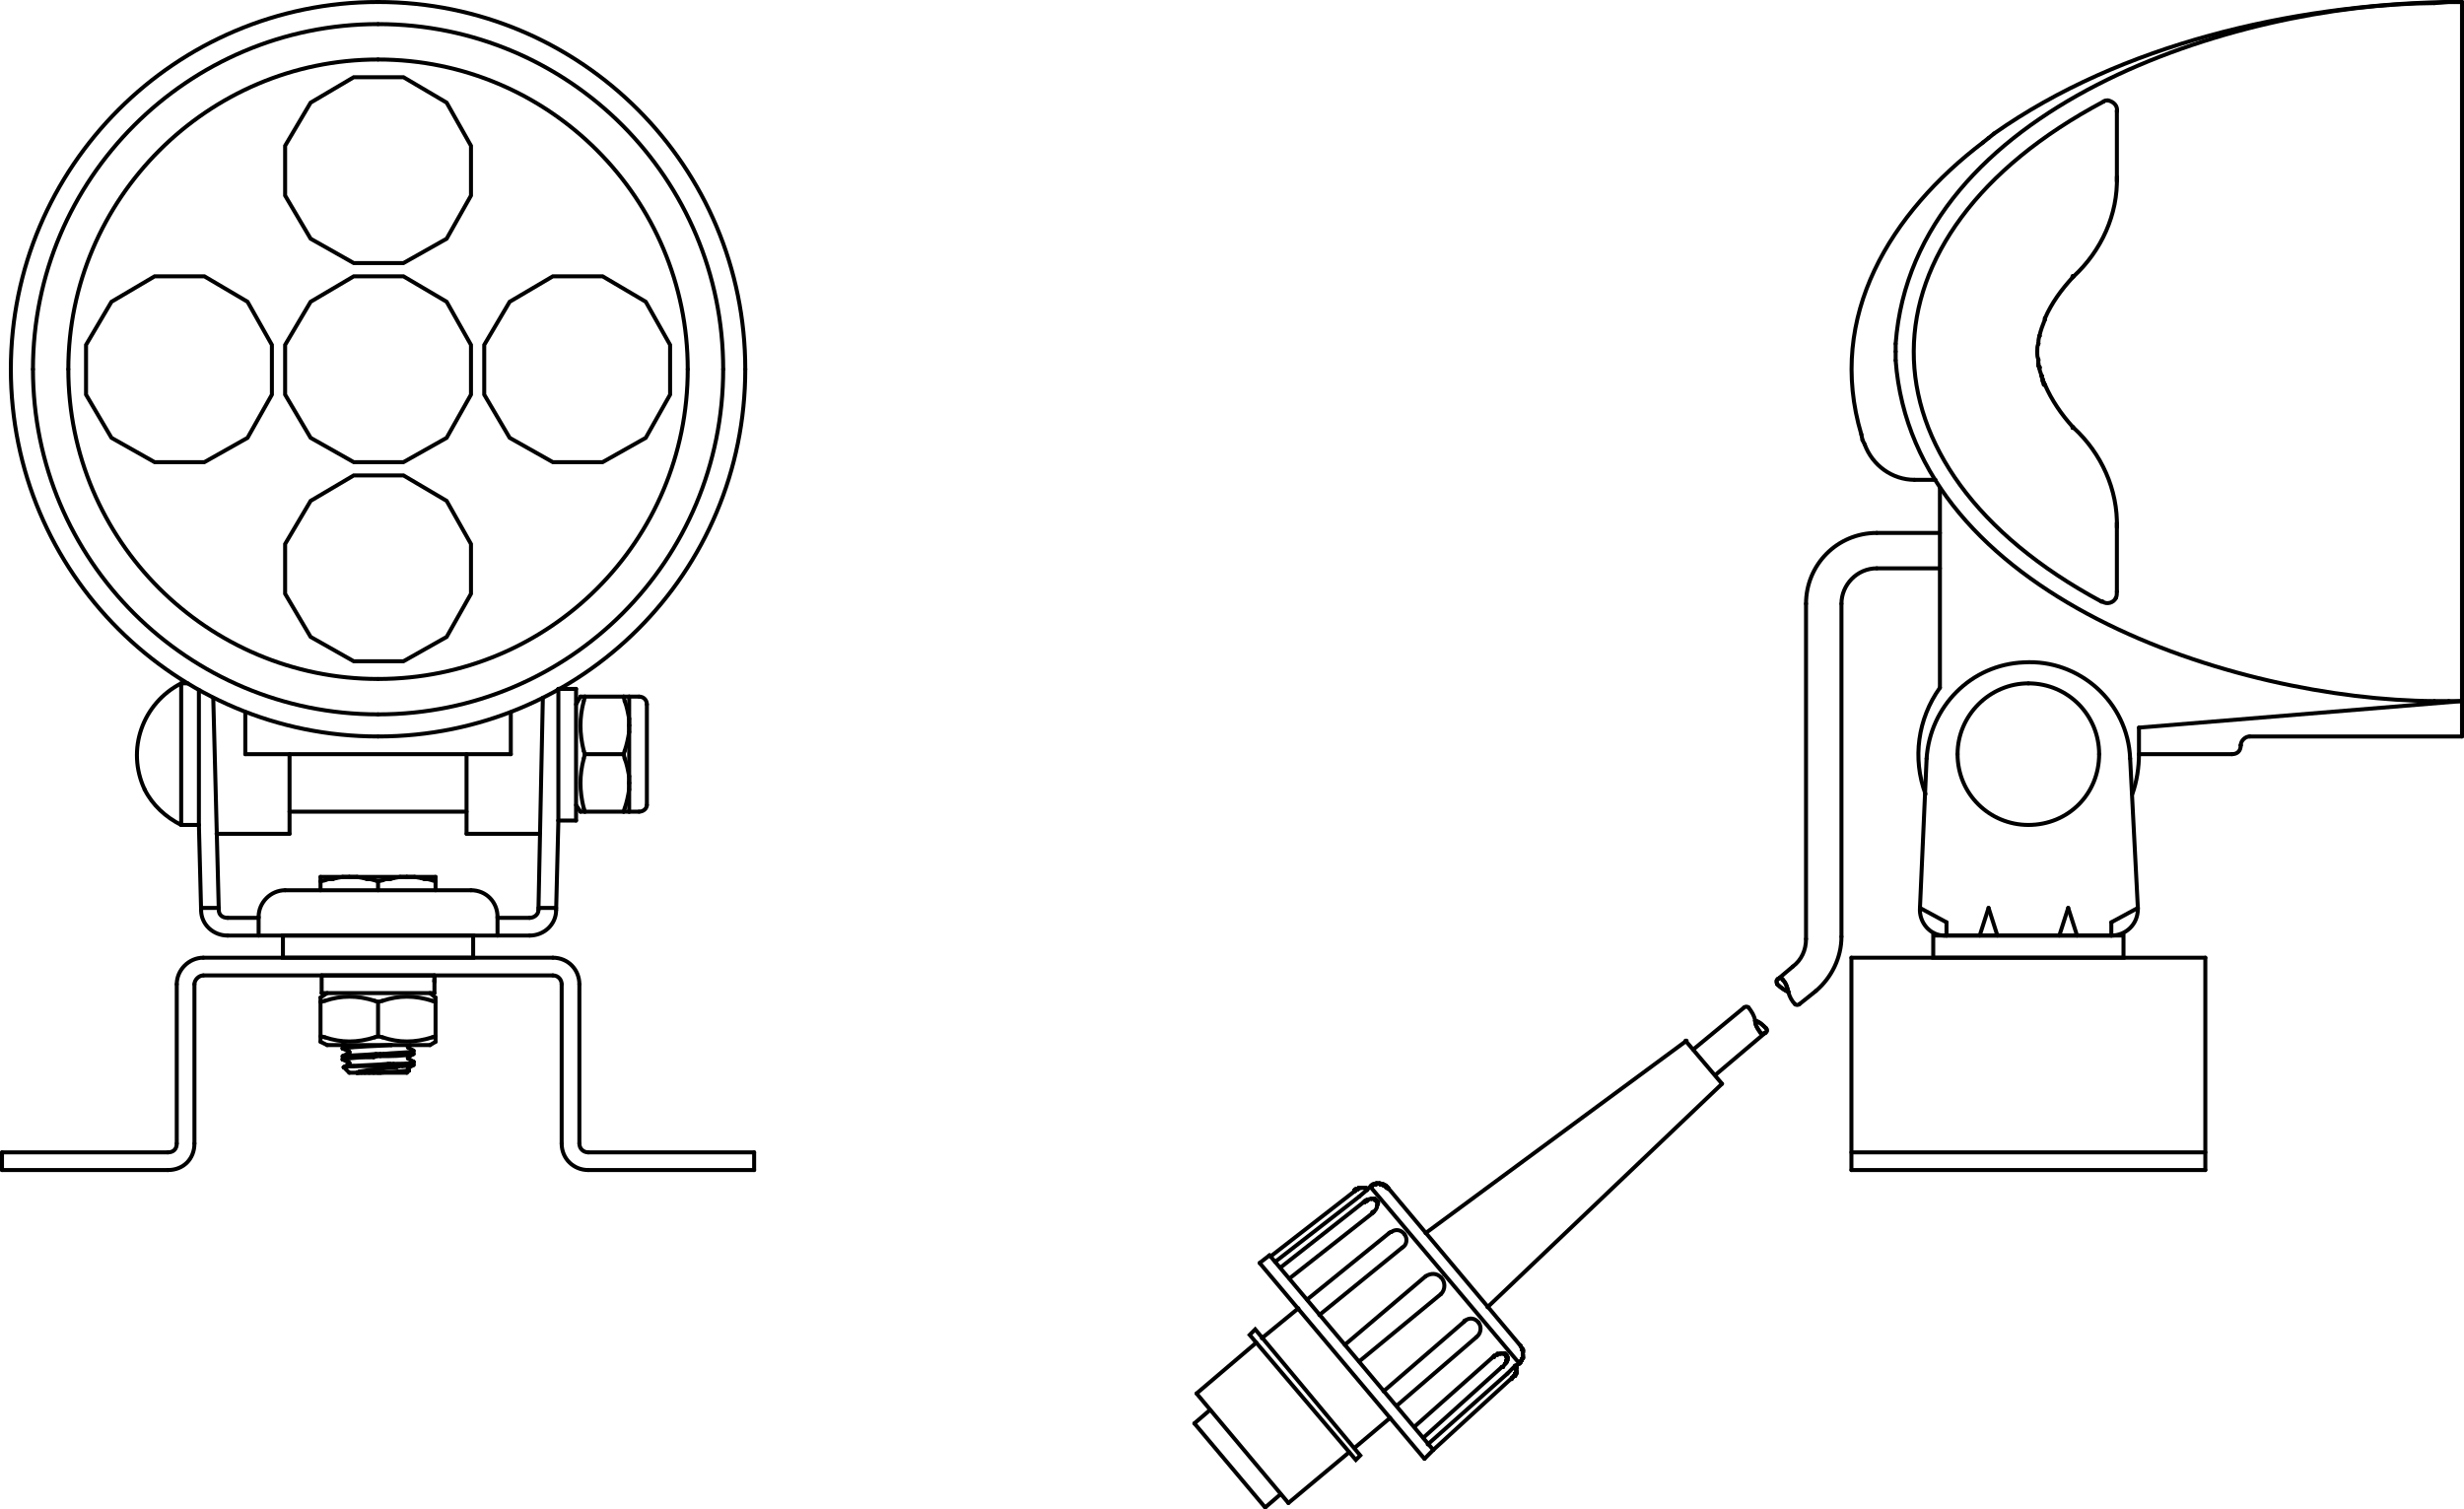 <?xml version="1.0" encoding="iso-8859-1"?>
<!DOCTYPE svg PUBLIC "-//W3C//DTD SVG 1.1//EN" "http://www.w3.org/Graphics/SVG/1.1/DTD/svg11.dtd">
<!-- Generator: Arbortext IsoDraw 7.0 -->
<svg id="Standardebene" width="100%" height="100%" viewBox="0 0 80.128 49.085"
 xmlns="http://www.w3.org/2000/svg" xmlns:xlink="http://www.w3.org/1999/xlink"
 fill-rule="evenodd" clip-rule="evenodd" stroke="#000000" stroke-linecap="round" fill="none" xml:space="preserve">
 <g>
  <line stroke-width="0.13" x1="6.612" y1="31.719" x2="17.978" y2="31.719"/>
  <line stroke-width="0.13" x1="17.978" y1="31.143" x2="6.612" y2="31.143"/>
  <line stroke-width="0.13" x1="6.323" y1="37.185" x2="6.323" y2="32.006"/>
  <line stroke-width="0.13" x1="5.748" y1="32.006" x2="5.748" y2="37.185"/>
  <line stroke-width="0.13" x1="0.065" y1="38.048" x2="5.461" y2="38.048"/>
  <line stroke-width="0.13" x1="24.524" y1="38.048" x2="24.524" y2="37.473"/>
  <line stroke-width="0.13" x1="24.524" y1="37.473" x2="19.129" y2="37.473"/>
  <line stroke-width="0.13" x1="0.065" y1="37.473" x2="0.065" y2="38.048"/>
  <line stroke-width="0.13" x1="18.265" y1="37.185" x2="18.265" y2="32.006"/>
  <line stroke-width="0.13" x1="18.841" y1="32.006" x2="18.841" y2="37.185"/>
  <line stroke-width="0.13" x1="19.129" y1="38.048" x2="24.524" y2="38.048"/>
  <line stroke-width="0.13" x1="5.461" y1="37.473" x2="0.065" y2="37.473"/>
  <path stroke-width="0.13" d="M6.612 31.719C6.468 31.719 6.323 31.862 6.323 32.006"/>
  <path stroke-width="0.13" d="M18.265 32.006C18.265 31.862 18.158 31.719 17.978 31.719"/>
  <path stroke-width="0.13" d="M18.841 37.185C18.841 37.365 18.984 37.473 19.129 37.473"/>
  <path stroke-width="0.13" d="M5.461 37.473C5.639 37.473 5.748 37.365 5.748 37.185"/>
  <path stroke-width="0.13" d="M5.461 38.048C5.964 38.048 6.323 37.689 6.323 37.185"/>
  <path stroke-width="0.13" d="M6.612 31.143C6.144 31.143 5.748 31.539 5.748 32.006"/>
  <path stroke-width="0.13" d="M18.841 32.006C18.841 31.539 18.481 31.143 17.978 31.143"/>
  <path stroke-width="0.13" d="M18.265 37.185C18.265 37.689 18.661 38.048 19.129 38.048"/>
  <line stroke-width="0.13" x1="63.299" y1="30.423" x2="68.659" y2="30.423"/>
  <path stroke-width="0.13" d="M69.271 24.669C69.2 22.833 67.617 21.431 65.817 21.539"/>
  <path stroke-width="0.13" d="M65.817 21.539C64.091 21.611 62.761 22.978 62.652 24.669"/>
  <line stroke-width="0.13" x1="62.436" y1="29.524" x2="62.652" y2="24.669"/>
  <line stroke-width="0.13" x1="69.522" y1="29.524" x2="69.271" y2="24.669"/>
  <path stroke-width="0.13" d="M68.263 24.524C68.263 23.265 67.257 22.222 65.962 22.222"/>
  <path stroke-width="0.13" d="M65.962 22.222C64.703 22.222 63.659 23.265 63.659 24.524"/>
  <path stroke-width="0.13" d="M63.659 24.524C63.659 25.82 64.703 26.826 65.962 26.826"/>
  <path stroke-width="0.13" d="M65.962 26.826C67.257 26.826 68.263 25.82 68.263 24.524"/>
  <path stroke-width="0.13" d="M62.436 29.524C62.401 29.992 62.761 30.423 63.228 30.423"/>
  <path stroke-width="0.13" d="M63.228 30.423C63.264 30.423 63.264 30.423 63.299 30.423"/>
  <path stroke-width="0.13" d="M68.659 30.423C69.128 30.423 69.522 30.064 69.522 29.559"/>
  <line stroke-width="0.13" x1="69.522" y1="29.559" x2="69.522" y2="29.524"/>
  <line stroke-width="0.13" x1="63.299" y1="30.423" x2="63.299" y2="29.992"/>
  <line stroke-width="0.13" x1="63.299" y1="29.992" x2="62.436" y2="29.524"/>
  <line stroke-width="0.13" x1="68.659" y1="30.423" x2="68.659" y2="29.992"/>
  <line stroke-width="0.13" x1="68.659" y1="29.992" x2="69.522" y2="29.524"/>
  <line stroke-width="0.13" x1="66.968" y1="30.423" x2="67.257" y2="29.524"/>
  <line stroke-width="0.13" x1="67.257" y1="29.524" x2="67.545" y2="30.423"/>
  <line stroke-width="0.13" x1="64.379" y1="30.423" x2="64.667" y2="29.524"/>
  <line stroke-width="0.13" x1="64.667" y1="29.524" x2="64.954" y2="30.423"/>
  <polygon stroke-width="0.13" points="9.201 31.143 15.387 31.143 15.387 30.423 9.201 30.423 9.201 31.143"/>
  <line stroke-width="0.13" x1="7.403" y1="30.423" x2="17.222" y2="30.423"/>
  <path stroke-width="0.13" d="M6.54 29.596C6.54 30.064 6.935 30.423 7.403 30.423"/>
  <line stroke-width="0.13" x1="7.403" y1="29.847" x2="8.41" y2="29.847"/>
  <path stroke-width="0.13" d="M7.115 29.596C7.115 29.739 7.222 29.847 7.403 29.847"/>
  <line stroke-width="0.13" x1="16.179" y1="29.847" x2="17.222" y2="29.847"/>
  <line stroke-width="0.13" x1="6.54" y1="29.596" x2="6.468" y2="26.826"/>
  <line stroke-width="0.13" x1="7.115" y1="29.596" x2="6.935" y2="22.69"/>
  <line stroke-width="0.13" x1="18.085" y1="29.596" x2="18.158" y2="26.682"/>
  <path stroke-width="0.13" d="M17.222 30.423C17.69 30.423 18.085 30.064 18.085 29.596"/>
  <line stroke-width="0.13" x1="17.51" y1="29.596" x2="17.653" y2="22.69"/>
  <path stroke-width="0.13" d="M17.222 29.847C17.367 29.847 17.51 29.739 17.51 29.596"/>
  <line stroke-width="0.13" x1="6.54" y1="29.524" x2="7.115" y2="29.524"/>
  <line stroke-width="0.13" x1="17.51" y1="29.524" x2="18.085" y2="29.524"/>
  <line stroke-width="0.13" x1="9.272" y1="28.949" x2="15.316" y2="28.949"/>
  <path stroke-width="0.13" d="M9.272 28.949C8.806 28.949 8.41 29.344 8.41 29.812"/>
  <line stroke-width="0.13" x1="16.179" y1="30.423" x2="16.179" y2="29.812"/>
  <path stroke-width="0.13" d="M16.179 29.812C16.179 29.344 15.82 28.949 15.316 28.949"/>
  <line stroke-width="0.13" x1="8.41" y1="30.423" x2="8.41" y2="29.812"/>
  <line stroke-width="0.13" x1="7.043" y1="27.114" x2="9.416" y2="27.114"/>
  <polygon stroke-width="0.13" points="62.868 31.143 69.055 31.143 69.055 30.423 62.868 30.423 62.868 31.143"/>
  <line stroke-width="0.13" x1="60.207" y1="38.048" x2="71.716" y2="38.048"/>
  <line stroke-width="0.13" x1="60.207" y1="37.473" x2="71.716" y2="37.473"/>
  <line stroke-width="0.13" x1="60.207" y1="31.143" x2="71.716" y2="31.143"/>
  <line stroke-width="0.13" x1="71.716" y1="31.143" x2="71.716" y2="38.048"/>
  <line stroke-width="0.13" x1="60.207" y1="31.143" x2="60.207" y2="38.048"/>
  <path stroke-width="0.13" d="M59.055 32.222C59.56 31.791 59.883 31.143 59.883 30.46"/>
  <path stroke-width="0.13" d="M58.301 31.431C58.588 31.214 58.731 30.89 58.731 30.532"/>
  <line stroke-width="0.13" x1="59.883" y1="19.632" x2="59.883" y2="30.46"/>
  <path stroke-width="0.13" d="M61.033 18.481C60.387 18.481 59.883 19.021 59.883 19.632"/>
  <line stroke-width="0.13" x1="58.731" y1="19.632" x2="58.731" y2="30.532"/>
  <path stroke-width="0.13" d="M58.515 32.654C58.479 32.689 58.408 32.689 58.372 32.654"/>
  <path stroke-width="0.13" d="M58.372 32.654C58.265 32.545 58.192 32.402 58.156 32.258"/>
  <path stroke-width="0.13" d="M57.832 31.826C57.761 31.862 57.761 31.934 57.796 32.006"/>
  <path stroke-width="0.13" d="M57.796 32.006C57.905 32.113 58.012 32.185 58.156 32.258"/>
  <path stroke-width="0.13" d="M57.832 31.826C57.868 31.791 57.941 31.791 57.976 31.862"/>
  <path stroke-width="0.13" d="M57.976 31.862C58.085 31.969 58.121 32.113 58.156 32.258"/>
  <path stroke-width="0.13" d="M57.832 31.826C57.761 31.862 57.761 31.934 57.796 32.006"/>
  <path stroke-width="0.13" d="M57.796 32.006C57.905 32.113 58.012 32.185 58.156 32.258"/>
  <path stroke-width="0.13" d="M58.156 32.258C58.121 32.113 58.085 31.969 57.976 31.862"/>
  <path stroke-width="0.13" d="M57.976 31.862C57.941 31.791 57.868 31.791 57.832 31.826"/>
  <line stroke-width="0.13" x1="63.085" y1="17.33" x2="61.033" y2="17.33"/>
  <path stroke-width="0.13" d="M61.033 17.33C59.738 17.33 58.731 18.373 58.731 19.632"/>
  <line stroke-width="0.13" x1="63.085" y1="18.481" x2="61.033" y2="18.481"/>
  <path stroke-width="0.13" d="M24.236 12.006C24.236 5.424 18.913 0.065 12.294 0.065"/>
  <path stroke-width="0.13" d="M12.294 0.065C5.711 0.065 0.353 5.424 0.353 12.006"/>
  <path stroke-width="0.13" d="M0.353 12.006C0.353 18.626 5.711 23.949 12.294 23.949"/>
  <path stroke-width="0.13" d="M12.294 23.949C18.913 23.949 24.236 18.626 24.236 12.006"/>
  <path stroke-width="0.13" d="M23.518 12.006C23.518 5.82 18.518 0.784 12.294 0.784"/>
  <path stroke-width="0.13" d="M12.294 0.784C6.107 0.784 1.072 5.82 1.072 12.006"/>
  <path stroke-width="0.13" d="M1.072 12.006C1.072 18.23 6.107 23.23 12.294 23.23"/>
  <path stroke-width="0.13" d="M12.294 23.23C18.518 23.23 23.518 18.23 23.518 12.006"/>
  <polygon stroke-width="0.13" points="11.503 8.986 10.101 9.813 9.272 11.215 9.272 12.833 10.101 14.237 11.503 15.028 13.121 15.028 14.525 14.237 15.316 12.833 15.316 11.215 14.525 9.813 13.121 8.986 11.503 8.986"/>
  <polygon stroke-width="0.13" points="17.978 8.986 16.574 9.813 15.747 11.215 15.747 12.833 16.574 14.237 17.978 15.028 19.597 15.028 21 14.237 21.791 12.833 21.791 11.215 21 9.813 19.597 8.986 17.978 8.986"/>
  <polygon stroke-width="0.13" points="6.647 8.986 8.05 9.813 8.842 11.215 8.842 12.833 8.05 14.237 6.647 15.028 5.028 15.028 3.625 14.237 2.798 12.833 2.798 11.215 3.625 9.813 5.028 8.986 6.647 8.986"/>
  <polygon stroke-width="0.13" points="11.503 2.511 10.101 3.338 9.272 4.74 9.272 6.36 10.101 7.762 11.503 8.554 13.121 8.554 14.525 7.762 15.316 6.36 15.316 4.74 14.525 3.338 13.121 2.511 11.503 2.511"/>
  <polygon stroke-width="0.13" points="11.503 21.503 10.101 20.711 9.272 19.309 9.272 17.69 10.101 16.288 11.503 15.46 13.121 15.46 14.525 16.288 15.316 17.69 15.316 19.309 14.525 20.711 13.121 21.503 11.503 21.503"/>
  <path stroke-width="0.13" d="M22.365 12.006C22.365 6.468 17.87 1.935 12.294 1.935"/>
  <path stroke-width="0.13" d="M12.294 1.935C6.754 1.935 2.222 6.468 2.222 12.006"/>
  <path stroke-width="0.13" d="M2.222 12.006C2.222 17.582 6.754 22.079 12.294 22.079"/>
  <path stroke-width="0.13" d="M12.294 22.079C17.87 22.079 22.365 17.582 22.365 12.006"/>
  <line stroke-width="0.13" x1="7.977" y1="24.524" x2="16.611" y2="24.524"/>
  <line stroke-width="0.13" x1="7.977" y1="24.524" x2="7.977" y2="23.158"/>
  <line stroke-width="0.13" x1="16.611" y1="24.524" x2="16.611" y2="23.158"/>
  <line stroke-width="0.13" x1="9.416" y1="24.524" x2="9.416" y2="27.114"/>
  <line stroke-width="0.13" x1="15.172" y1="24.524" x2="15.172" y2="27.114"/>
  <line stroke-width="0.13" x1="9.416" y1="26.394" x2="15.172" y2="26.394"/>
  <line stroke-width="0.13" x1="15.172" y1="27.114" x2="17.545" y2="27.114"/>
  <line stroke-width="0.13" x1="5.892" y1="26.826" x2="6.468" y2="26.826"/>
  <line stroke-width="0.13" x1="6.468" y1="26.826" x2="6.468" y2="22.437"/>
  <line stroke-width="0.13" x1="6.107" y1="22.222" x2="5.892" y2="22.222"/>
  <line stroke-width="0.13" x1="5.892" y1="22.222" x2="5.892" y2="26.826"/>
  <path stroke-width="0.13" d="M5.892 22.222C4.633 22.87 4.094 24.381 4.705 25.675"/>
  <path stroke-width="0.13" d="M4.705 25.675C4.956 26.178 5.389 26.574 5.892 26.826"/>
  <line stroke-width="0.13" x1="80.063" y1="0.065" x2="79.811" y2="0.065"/>
  <line stroke-width="0.13" x1="79.811" y1="0.065" x2="79.522" y2="0.065"/>
  <path stroke-width="0.13" d="M79.522 0.065C74.522 0.173 68.983 1.431 64.846 4.344"/>
  <line stroke-width="0.13" x1="64.846" y1="4.344" x2="64.667" y2="4.488"/>
  <line stroke-width="0.13" x1="64.667" y1="4.488" x2="64.486" y2="4.633"/>
  <path stroke-width="0.13" d="M64.486 4.633C61.502 6.899 59.38 10.279 60.53 14.128"/>
  <line stroke-width="0.13" x1="60.53" y1="14.128" x2="60.567" y2="14.308"/>
  <line stroke-width="0.13" x1="60.567" y1="14.308" x2="60.639" y2="14.452"/>
  <line stroke-width="0.13" x1="80.063" y1="23.949" x2="80.063" y2="0.065"/>
  <line stroke-width="0.13" x1="80.063" y1="0.065" x2="79.631" y2="0.065"/>
  <line stroke-width="0.13" x1="79.631" y1="0.065" x2="79.162" y2="0.101"/>
  <path stroke-width="0.13" d="M79.162 0.101C72.724 0.137 62.22 3.446 61.646 11.179"/>
  <line stroke-width="0.13" x1="61.646" y1="11.179" x2="61.646" y2="11.432"/>
  <line stroke-width="0.13" x1="61.646" y1="11.432" x2="61.646" y2="11.718"/>
  <path stroke-width="0.13" d="M61.646 11.718C62.22 19.417 72.724 22.762 79.162 22.798"/>
  <line stroke-width="0.13" x1="79.162" y1="22.798" x2="79.631" y2="22.798"/>
  <line stroke-width="0.13" x1="79.631" y1="22.798" x2="80.063" y2="22.798"/>
  <line stroke-width="0.13" x1="62.256" y1="15.603" x2="62.941" y2="15.603"/>
  <path stroke-width="0.13" d="M60.639 14.452C60.89 15.135 61.537 15.603 62.256 15.603"/>
  <line stroke-width="0.13" x1="72.867" y1="24.236" x2="72.867" y2="24.236"/>
  <line stroke-width="0.13" x1="73.156" y1="23.949" x2="80.063" y2="23.949"/>
  <path stroke-width="0.13" d="M63.085 22.365C62.365 23.373 62.185 24.669 62.616 25.82"/>
  <line stroke-width="0.13" x1="69.558" y1="24.524" x2="72.581" y2="24.524"/>
  <line stroke-width="0.13" x1="69.558" y1="24.524" x2="69.558" y2="23.661"/>
  <line stroke-width="0.13" x1="69.558" y1="23.661" x2="80.063" y2="22.798"/>
  <line stroke-width="0.13" x1="63.085" y1="15.855" x2="63.085" y2="22.365"/>
  <path stroke-width="0.13" d="M69.343 25.82C69.486 25.423 69.558 24.955 69.558 24.524"/>
  <path stroke-width="0.13" d="M72.581 24.524C72.76 24.524 72.867 24.417 72.867 24.236"/>
  <path stroke-width="0.13" d="M73.156 23.949C73.012 23.949 72.867 24.092 72.867 24.236"/>
  <line stroke-width="0.13" x1="68.84" y1="19.236" x2="68.84" y2="17.007"/>
  <line stroke-width="0.13" x1="67.436" y1="8.986" x2="67.4" y2="8.986"/>
  <line stroke-width="0.13" x1="67.4" y1="8.986" x2="67.4" y2="8.986"/>
  <line stroke-width="0.13" x1="67.4" y1="8.986" x2="67.4" y2="9.022"/>
  <path stroke-width="0.13" d="M67.4 9.022C67.04 9.416 66.718 9.849 66.501 10.352"/>
  <line stroke-width="0.13" x1="66.501" y1="10.352" x2="66.501" y2="10.352"/>
  <line stroke-width="0.13" x1="66.501" y1="10.352" x2="66.501" y2="10.387"/>
  <line stroke-width="0.13" x1="66.501" y1="10.387" x2="66.501" y2="10.387"/>
  <path stroke-width="0.13" d="M66.501 10.387C66.43 10.567 66.358 10.747 66.322 10.928"/>
  <line stroke-width="0.13" x1="66.322" y1="10.928" x2="66.322" y2="10.928"/>
  <line stroke-width="0.13" x1="66.322" y1="10.928" x2="66.322" y2="10.928"/>
  <line stroke-width="0.13" x1="66.322" y1="10.928" x2="66.322" y2="10.928"/>
  <path stroke-width="0.13" d="M66.322 10.928C66.286 11.035 66.286 11.108 66.286 11.179"/>
  <line stroke-width="0.13" x1="66.286" y1="11.179" x2="66.286" y2="11.179"/>
  <line stroke-width="0.13" x1="66.286" y1="11.179" x2="66.286" y2="11.179"/>
  <path stroke-width="0.13" d="M66.286 11.179C66.25 11.252 66.25 11.323 66.25 11.432"/>
  <line stroke-width="0.13" x1="66.25" y1="11.432" x2="66.25" y2="11.432"/>
  <line stroke-width="0.13" x1="66.25" y1="11.432" x2="66.25" y2="11.432"/>
  <line stroke-width="0.13" x1="66.25" y1="11.432" x2="66.25" y2="11.467"/>
  <line stroke-width="0.13" x1="66.25" y1="11.467" x2="66.25" y2="11.467"/>
  <line stroke-width="0.13" x1="66.25" y1="11.467" x2="66.25" y2="11.467"/>
  <path stroke-width="0.13" d="M66.25 11.467C66.25 11.538 66.25 11.611 66.286 11.682"/>
  <line stroke-width="0.13" x1="66.286" y1="11.682" x2="66.286" y2="11.718"/>
  <line stroke-width="0.13" x1="66.286" y1="11.718" x2="66.286" y2="11.718"/>
  <path stroke-width="0.13" d="M66.286 11.718C66.286 11.755 66.286 11.791 66.286 11.827"/>
  <line stroke-width="0.13" x1="66.286" y1="11.827" x2="66.286" y2="11.827"/>
  <line stroke-width="0.13" x1="66.286" y1="11.827" x2="66.286" y2="11.827"/>
  <path stroke-width="0.13" d="M66.286 11.827L66.286 11.862"/>
  <line stroke-width="0.13" x1="66.286" y1="11.862" x2="66.286" y2="11.899"/>
  <path stroke-width="0.13" d="M66.286 11.899C66.286 11.899 66.286 11.899 66.322 11.935"/>
  <line stroke-width="0.13" x1="66.322" y1="11.935" x2="66.322" y2="11.935"/>
  <line stroke-width="0.13" x1="66.322" y1="11.935" x2="66.322" y2="11.935"/>
  <line stroke-width="0.13" x1="66.322" y1="11.935" x2="66.322" y2="11.935"/>
  <line stroke-width="0.13" x1="66.322" y1="11.935" x2="66.322" y2="11.971"/>
  <line stroke-width="0.13" x1="66.322" y1="11.971" x2="66.322" y2="11.971"/>
  <line stroke-width="0.13" x1="66.322" y1="11.971" x2="66.322" y2="11.971"/>
  <path stroke-width="0.13" d="M66.322 11.971C66.322 12.042 66.358 12.115 66.394 12.223"/>
  <line stroke-width="0.13" x1="66.394" y1="12.223" x2="66.394" y2="12.223"/>
  <line stroke-width="0.13" x1="66.394" y1="12.223" x2="66.394" y2="12.223"/>
  <line stroke-width="0.13" x1="66.394" y1="12.223" x2="66.394" y2="12.223"/>
  <path stroke-width="0.13" d="M66.394 12.223C66.394 12.259 66.394 12.294 66.43 12.33"/>
  <line stroke-width="0.13" x1="66.43" y1="12.33" x2="66.43" y2="12.367"/>
  <line stroke-width="0.13" x1="66.43" y1="12.367" x2="66.43" y2="12.367"/>
  <line stroke-width="0.13" x1="66.43" y1="12.367" x2="66.43" y2="12.367"/>
  <path stroke-width="0.13" d="M66.43 12.367C66.43 12.403 66.43 12.403 66.43 12.403"/>
  <line stroke-width="0.13" x1="66.43" y1="12.403" x2="66.465" y2="12.439"/>
  <line stroke-width="0.13" x1="66.465" y1="12.439" x2="66.465" y2="12.439"/>
  <path stroke-width="0.13" d="M66.465 12.439L66.465 12.474"/>
  <line stroke-width="0.13" x1="66.465" y1="12.474" x2="66.465" y2="12.474"/>
  <line stroke-width="0.13" x1="66.465" y1="12.474" x2="66.465" y2="12.474"/>
  <line stroke-width="0.13" x1="66.465" y1="12.474" x2="66.465" y2="12.51"/>
  <line stroke-width="0.13" x1="66.465" y1="12.51" x2="66.501" y2="12.51"/>
  <line stroke-width="0.13" x1="66.501" y1="12.51" x2="66.501" y2="12.51"/>
  <line stroke-width="0.13" x1="66.501" y1="12.51" x2="66.501" y2="12.51"/>
  <path stroke-width="0.13" d="M66.501 12.51C66.718 13.013 67.04 13.481 67.4 13.878"/>
  <line stroke-width="0.13" x1="67.4" y1="13.878" x2="67.4" y2="13.878"/>
  <line stroke-width="0.13" x1="67.4" y1="13.878" x2="67.4" y2="13.913"/>
  <line stroke-width="0.13" x1="67.4" y1="13.913" x2="67.436" y2="13.913"/>
  <line stroke-width="0.13" x1="68.84" y1="5.892" x2="68.84" y2="3.589"/>
  <line stroke-width="0.13" x1="68.408" y1="3.302" x2="68.408" y2="3.302"/>
  <path stroke-width="0.13" d="M68.408 3.302C60.207 7.655 60.17 15.172 68.335 19.561"/>
  <line stroke-width="0.13" x1="68.335" y1="19.561" x2="68.371" y2="19.561"/>
  <path stroke-width="0.13" d="M67.436 8.986C68.335 8.157 68.876 6.971 68.84 5.748"/>
  <path stroke-width="0.13" d="M68.84 3.625C68.876 3.446 68.731 3.302 68.552 3.266"/>
  <path stroke-width="0.13" d="M68.552 3.266C68.48 3.266 68.444 3.266 68.408 3.302"/>
  <path stroke-width="0.13" d="M68.84 17.15C68.876 15.928 68.335 14.74 67.436 13.913"/>
  <path stroke-width="0.13" d="M68.371 19.561C68.516 19.669 68.731 19.597 68.804 19.452"/>
  <path stroke-width="0.13" d="M68.804 19.452C68.84 19.381 68.84 19.309 68.84 19.236"/>
  <path stroke-width="0.13" d="M56.718 32.762C56.753 32.725 56.826 32.725 56.862 32.762"/>
  <path stroke-width="0.13" d="M56.862 32.762C56.969 32.905 57.042 33.014 57.078 33.192"/>
  <path stroke-width="0.13" d="M57.401 33.588C57.472 33.552 57.472 33.481 57.436 33.445"/>
  <path stroke-width="0.13" d="M57.436 33.445C57.329 33.337 57.22 33.228 57.078 33.192"/>
  <path stroke-width="0.13" d="M57.401 33.588C57.365 33.625 57.292 33.625 57.256 33.588"/>
  <path stroke-width="0.13" d="M57.256 33.588C57.149 33.445 57.078 33.337 57.078 33.192"/>
  <path stroke-width="0.13" d="M57.401 33.588C57.472 33.552 57.472 33.481 57.436 33.445"/>
  <path stroke-width="0.13" d="M57.436 33.445C57.329 33.337 57.22 33.228 57.078 33.192"/>
  <path stroke-width="0.13" d="M57.078 33.192C57.078 33.337 57.149 33.445 57.256 33.588"/>
  <path stroke-width="0.13" d="M57.256 33.588C57.292 33.625 57.365 33.625 57.401 33.588"/>
  <path stroke-width="0.13" d="M46.862 42.078C47.006 41.933 47.006 41.682 46.862 41.539"/>
  <path stroke-width="0.13" d="M46.862 41.539C46.718 41.395 46.537 41.395 46.359 41.503"/>
  <path stroke-width="0.13" d="M45.603 40.567C45.746 40.494 45.783 40.28 45.674 40.136"/>
  <path stroke-width="0.13" d="M45.674 40.136C45.567 39.991 45.387 39.956 45.243 40.064"/>
  <path stroke-width="0.13" d="M45.243 40.064C45.207 40.064 45.207 40.064 45.17 40.1"/>
  <line stroke-width="0.13" x1="44.631" y1="39.451" x2="44.631" y2="39.415"/>
  <line stroke-width="0.13" x1="44.631" y1="39.415" x2="44.667" y2="39.415"/>
  <line stroke-width="0.13" x1="44.667" y1="39.415" x2="44.667" y2="39.415"/>
  <path stroke-width="0.13" d="M44.667 39.415C44.704 39.38 44.776 39.307 44.776 39.235"/>
  <line stroke-width="0.13" x1="44.776" y1="39.235" x2="44.776" y2="39.235"/>
  <line stroke-width="0.13" x1="44.776" y1="39.235" x2="44.776" y2="39.235"/>
  <line stroke-width="0.13" x1="44.776" y1="39.235" x2="44.776" y2="39.2"/>
  <path stroke-width="0.13" d="M44.776 39.2C44.811 39.2 44.811 39.164 44.811 39.128"/>
  <line stroke-width="0.13" x1="44.811" y1="39.128" x2="44.811" y2="39.128"/>
  <line stroke-width="0.13" x1="44.811" y1="39.128" x2="44.811" y2="39.128"/>
  <line stroke-width="0.13" x1="44.811" y1="39.128" x2="44.811" y2="39.093"/>
  <line stroke-width="0.13" x1="44.811" y1="39.093" x2="44.811" y2="39.093"/>
  <line stroke-width="0.13" x1="44.811" y1="39.093" x2="44.811" y2="39.093"/>
  <line stroke-width="0.13" x1="44.811" y1="39.093" x2="44.776" y2="39.093"/>
  <line stroke-width="0.13" x1="44.776" y1="39.093" x2="44.776" y2="39.093"/>
  <line stroke-width="0.13" x1="44.776" y1="39.093" x2="44.776" y2="39.093"/>
  <line stroke-width="0.13" x1="44.776" y1="39.093" x2="44.776" y2="39.093"/>
  <line stroke-width="0.13" x1="44.776" y1="39.093" x2="44.776" y2="39.057"/>
  <line stroke-width="0.13" x1="44.776" y1="39.057" x2="44.776" y2="39.057"/>
  <line stroke-width="0.13" x1="44.776" y1="39.057" x2="44.776" y2="39.057"/>
  <line stroke-width="0.13" x1="44.776" y1="39.057" x2="44.776" y2="39.057"/>
  <line stroke-width="0.13" x1="44.776" y1="39.057" x2="44.776" y2="39.057"/>
  <line stroke-width="0.13" x1="44.776" y1="39.057" x2="44.776" y2="39.057"/>
  <line stroke-width="0.13" x1="44.776" y1="39.057" x2="44.776" y2="39.057"/>
  <line stroke-width="0.13" x1="44.776" y1="39.057" x2="44.776" y2="39.057"/>
  <line stroke-width="0.13" x1="44.776" y1="39.057" x2="44.74" y2="39.021"/>
  <line stroke-width="0.13" x1="44.74" y1="39.021" x2="44.74" y2="39.021"/>
  <line stroke-width="0.13" x1="44.74" y1="39.021" x2="44.74" y2="39.021"/>
  <line stroke-width="0.13" x1="44.74" y1="39.021" x2="44.74" y2="39.021"/>
  <line stroke-width="0.13" x1="44.74" y1="39.021" x2="44.74" y2="39.021"/>
  <line stroke-width="0.13" x1="44.74" y1="39.021" x2="44.74" y2="39.021"/>
  <line stroke-width="0.13" x1="44.74" y1="39.021" x2="44.74" y2="39.021"/>
  <line stroke-width="0.13" x1="44.74" y1="39.021" x2="44.74" y2="39.021"/>
  <line stroke-width="0.13" x1="44.74" y1="39.021" x2="44.704" y2="39.021"/>
  <line stroke-width="0.13" x1="44.704" y1="39.021" x2="44.704" y2="39.021"/>
  <line stroke-width="0.13" x1="44.704" y1="39.021" x2="44.704" y2="38.984"/>
  <line stroke-width="0.13" x1="44.704" y1="38.984" x2="44.704" y2="38.984"/>
  <line stroke-width="0.13" x1="44.704" y1="38.984" x2="44.704" y2="38.984"/>
  <line stroke-width="0.13" x1="44.704" y1="38.984" x2="44.704" y2="38.984"/>
  <line stroke-width="0.13" x1="44.704" y1="38.984" x2="44.704" y2="38.984"/>
  <line stroke-width="0.13" x1="44.704" y1="38.984" x2="44.667" y2="38.984"/>
  <path stroke-width="0.13" d="M44.667 38.984C44.667 38.984 44.631 38.984 44.595 38.984"/>
  <line stroke-width="0.13" x1="44.595" y1="38.984" x2="44.595" y2="38.984"/>
  <line stroke-width="0.13" x1="44.595" y1="38.984" x2="44.595" y2="38.984"/>
  <path stroke-width="0.13" d="M44.595 38.984C44.56 38.984 44.524 38.984 44.487 39.021"/>
  <line stroke-width="0.13" x1="44.487" y1="39.021" x2="44.487" y2="39.021"/>
  <line stroke-width="0.13" x1="44.487" y1="39.021" x2="44.487" y2="39.021"/>
  <line stroke-width="0.13" x1="44.487" y1="39.021" x2="44.451" y2="39.021"/>
  <line stroke-width="0.13" x1="44.451" y1="39.021" x2="44.451" y2="39.021"/>
  <line stroke-width="0.13" x1="44.451" y1="39.021" x2="44.451" y2="39.021"/>
  <line stroke-width="0.13" x1="44.451" y1="39.021" x2="44.451" y2="39.021"/>
  <line stroke-width="0.13" x1="44.451" y1="39.021" x2="44.451" y2="39.057"/>
  <line stroke-width="0.13" x1="44.451" y1="39.057" x2="44.415" y2="39.057"/>
  <line stroke-width="0.13" x1="44.415" y1="39.057" x2="44.415" y2="39.057"/>
  <line stroke-width="0.13" x1="44.415" y1="39.057" x2="44.415" y2="39.057"/>
  <line stroke-width="0.13" x1="44.415" y1="39.057" x2="44.415" y2="39.057"/>
  <line stroke-width="0.13" x1="44.415" y1="39.057" x2="44.415" y2="39.057"/>
  <line stroke-width="0.13" x1="44.415" y1="39.057" x2="44.38" y2="39.057"/>
  <line stroke-width="0.13" x1="44.38" y1="39.057" x2="44.38" y2="39.057"/>
  <line stroke-width="0.13" x1="44.38" y1="39.057" x2="44.38" y2="39.093"/>
  <line stroke-width="0.13" x1="44.38" y1="39.093" x2="44.38" y2="39.093"/>
  <line stroke-width="0.13" x1="44.38" y1="39.093" x2="44.38" y2="39.093"/>
  <line stroke-width="0.13" x1="44.38" y1="39.093" x2="44.344" y2="39.093"/>
  <line stroke-width="0.13" x1="44.344" y1="39.093" x2="44.344" y2="39.093"/>
  <line stroke-width="0.13" x1="44.451" y1="38.697" x2="44.451" y2="38.661"/>
  <path stroke-width="0.13" d="M44.451 38.661L44.451 38.661z"/>
  <line stroke-width="0.13" x1="44.451" y1="38.661" x2="44.451" y2="38.661"/>
  <line stroke-width="0.13" x1="44.451" y1="38.661" x2="44.451" y2="38.661"/>
  <line stroke-width="0.13" x1="44.451" y1="38.661" x2="44.451" y2="38.661"/>
  <line stroke-width="0.13" x1="44.451" y1="38.661" x2="44.415" y2="38.661"/>
  <line stroke-width="0.13" x1="44.415" y1="38.661" x2="44.415" y2="38.661"/>
  <line stroke-width="0.13" x1="44.415" y1="38.661" x2="44.415" y2="38.661"/>
  <line stroke-width="0.13" x1="44.415" y1="38.661" x2="44.415" y2="38.661"/>
  <line stroke-width="0.13" x1="44.415" y1="38.661" x2="44.415" y2="38.661"/>
  <line stroke-width="0.13" x1="44.415" y1="38.661" x2="44.415" y2="38.661"/>
  <line stroke-width="0.13" x1="44.415" y1="38.661" x2="44.415" y2="38.661"/>
  <line stroke-width="0.13" x1="44.415" y1="38.661" x2="44.415" y2="38.661"/>
  <line stroke-width="0.13" x1="44.415" y1="38.661" x2="44.415" y2="38.625"/>
  <line stroke-width="0.13" x1="44.415" y1="38.625" x2="44.415" y2="38.625"/>
  <line stroke-width="0.13" x1="44.415" y1="38.625" x2="44.415" y2="38.625"/>
  <line stroke-width="0.13" x1="44.415" y1="38.625" x2="44.415" y2="38.625"/>
  <line stroke-width="0.13" x1="44.415" y1="38.625" x2="44.38" y2="38.625"/>
  <line stroke-width="0.13" x1="44.38" y1="38.625" x2="44.38" y2="38.625"/>
  <line stroke-width="0.13" x1="44.38" y1="38.625" x2="44.38" y2="38.625"/>
  <line stroke-width="0.13" x1="44.38" y1="38.625" x2="44.38" y2="38.625"/>
  <line stroke-width="0.13" x1="44.38" y1="38.625" x2="44.38" y2="38.625"/>
  <line stroke-width="0.13" x1="44.38" y1="38.625" x2="44.38" y2="38.625"/>
  <line stroke-width="0.13" x1="44.38" y1="38.625" x2="44.38" y2="38.625"/>
  <line stroke-width="0.13" x1="44.38" y1="38.625" x2="44.38" y2="38.625"/>
  <line stroke-width="0.13" x1="44.38" y1="38.625" x2="44.38" y2="38.625"/>
  <line stroke-width="0.13" x1="44.38" y1="38.625" x2="44.344" y2="38.625"/>
  <line stroke-width="0.13" x1="44.344" y1="38.625" x2="44.344" y2="38.625"/>
  <line stroke-width="0.13" x1="44.344" y1="38.625" x2="44.344" y2="38.625"/>
  <line stroke-width="0.13" x1="44.344" y1="38.625" x2="44.344" y2="38.625"/>
  <line stroke-width="0.13" x1="44.344" y1="38.625" x2="44.307" y2="38.625"/>
  <path stroke-width="0.13" d="M44.307 38.625C44.271 38.625 44.307 38.625 44.271 38.625"/>
  <line stroke-width="0.13" x1="44.271" y1="38.625" x2="44.271" y2="38.625"/>
  <line stroke-width="0.13" x1="44.271" y1="38.625" x2="44.271" y2="38.625"/>
  <line stroke-width="0.13" x1="44.271" y1="38.625" x2="44.235" y2="38.625"/>
  <line stroke-width="0.13" x1="44.235" y1="38.625" x2="44.235" y2="38.625"/>
  <line stroke-width="0.13" x1="44.235" y1="38.625" x2="44.235" y2="38.625"/>
  <line stroke-width="0.13" x1="44.235" y1="38.625" x2="44.235" y2="38.625"/>
  <line stroke-width="0.13" x1="44.235" y1="38.625" x2="44.235" y2="38.625"/>
  <line stroke-width="0.13" x1="44.235" y1="38.625" x2="44.235" y2="38.625"/>
  <line stroke-width="0.13" x1="44.235" y1="38.625" x2="44.2" y2="38.625"/>
  <line stroke-width="0.13" x1="44.2" y1="38.625" x2="44.2" y2="38.625"/>
  <line stroke-width="0.13" x1="44.2" y1="38.625" x2="44.2" y2="38.625"/>
  <line stroke-width="0.13" x1="44.2" y1="38.625" x2="44.2" y2="38.625"/>
  <line stroke-width="0.13" x1="44.2" y1="38.625" x2="44.2" y2="38.625"/>
  <line stroke-width="0.13" x1="44.2" y1="38.625" x2="44.2" y2="38.625"/>
  <line stroke-width="0.13" x1="44.2" y1="38.625" x2="44.2" y2="38.625"/>
  <line stroke-width="0.13" x1="44.2" y1="38.625" x2="44.164" y2="38.661"/>
  <line stroke-width="0.13" x1="44.164" y1="38.661" x2="44.164" y2="38.661"/>
  <line stroke-width="0.13" x1="44.164" y1="38.661" x2="44.164" y2="38.661"/>
  <line stroke-width="0.13" x1="44.164" y1="38.661" x2="44.164" y2="38.661"/>
  <line stroke-width="0.13" x1="44.164" y1="38.661" x2="44.164" y2="38.661"/>
  <line stroke-width="0.13" x1="44.164" y1="38.661" x2="44.164" y2="38.661"/>
  <line stroke-width="0.13" x1="44.164" y1="38.661" x2="44.164" y2="38.661"/>
  <line stroke-width="0.13" x1="44.164" y1="38.661" x2="44.164" y2="38.661"/>
  <line stroke-width="0.13" x1="44.164" y1="38.661" x2="44.164" y2="38.661"/>
  <line stroke-width="0.13" x1="44.164" y1="38.661" x2="44.164" y2="38.661"/>
  <line stroke-width="0.13" x1="44.164" y1="38.661" x2="44.128" y2="38.661"/>
  <line stroke-width="0.13" x1="44.128" y1="38.661" x2="44.128" y2="38.661"/>
  <line stroke-width="0.13" x1="44.128" y1="38.661" x2="44.128" y2="38.661"/>
  <line stroke-width="0.13" x1="44.128" y1="38.661" x2="44.128" y2="38.661"/>
  <line stroke-width="0.13" x1="44.128" y1="38.661" x2="44.128" y2="38.661"/>
  <line stroke-width="0.13" x1="44.128" y1="38.661" x2="44.128" y2="38.661"/>
  <line stroke-width="0.13" x1="44.128" y1="38.661" x2="44.128" y2="38.661"/>
  <line stroke-width="0.13" x1="44.128" y1="38.661" x2="44.128" y2="38.661"/>
  <line stroke-width="0.13" x1="44.128" y1="38.661" x2="44.128" y2="38.661"/>
  <line stroke-width="0.13" x1="44.128" y1="38.661" x2="44.128" y2="38.661"/>
  <line stroke-width="0.13" x1="44.128" y1="38.661" x2="44.091" y2="38.661"/>
  <line stroke-width="0.13" x1="44.091" y1="38.661" x2="44.091" y2="38.697"/>
  <line stroke-width="0.13" x1="44.091" y1="38.697" x2="44.091" y2="38.697"/>
  <line stroke-width="0.13" x1="44.091" y1="38.697" x2="44.091" y2="38.697"/>
  <line stroke-width="0.13" x1="44.091" y1="38.697" x2="44.091" y2="38.697"/>
  <line stroke-width="0.13" x1="44.091" y1="38.697" x2="44.091" y2="38.697"/>
  <line stroke-width="0.13" x1="44.091" y1="38.697" x2="44.091" y2="38.697"/>
  <line stroke-width="0.13" x1="44.091" y1="38.697" x2="44.091" y2="38.697"/>
  <line stroke-width="0.13" x1="44.091" y1="38.697" x2="44.091" y2="38.697"/>
  <line stroke-width="0.13" x1="44.091" y1="38.697" x2="44.055" y2="38.697"/>
  <line stroke-width="0.13" x1="44.055" y1="38.697" x2="44.055" y2="38.697"/>
  <line stroke-width="0.13" x1="44.055" y1="38.697" x2="44.055" y2="38.697"/>
  <line stroke-width="0.13" x1="44.055" y1="38.697" x2="44.055" y2="38.697"/>
  <line stroke-width="0.13" x1="44.055" y1="38.697" x2="44.055" y2="38.697"/>
  <line stroke-width="0.13" x1="44.055" y1="38.697" x2="44.055" y2="38.697"/>
  <line stroke-width="0.13" x1="44.055" y1="38.697" x2="44.055" y2="38.732"/>
  <line stroke-width="0.13" x1="44.055" y1="38.732" x2="44.055" y2="38.732"/>
  <line stroke-width="0.13" x1="44.055" y1="38.732" x2="44.055" y2="38.732"/>
  <line stroke-width="0.13" x1="44.055" y1="38.732" x2="44.055" y2="38.732"/>
  <line stroke-width="0.13" x1="44.56" y1="38.588" x2="44.451" y2="38.697"/>
  <line stroke-width="0.13" x1="44.2" y1="38.912" x2="44.451" y2="38.697"/>
  <line stroke-width="0.13" x1="45.136" y1="38.661" x2="45.136" y2="38.625"/>
  <line stroke-width="0.13" x1="45.136" y1="38.625" x2="45.136" y2="38.625"/>
  <line stroke-width="0.13" x1="45.136" y1="38.625" x2="45.136" y2="38.625"/>
  <line stroke-width="0.13" x1="45.136" y1="38.625" x2="45.136" y2="38.625"/>
  <line stroke-width="0.13" x1="45.136" y1="38.625" x2="45.136" y2="38.625"/>
  <line stroke-width="0.13" x1="45.136" y1="38.625" x2="45.1" y2="38.625"/>
  <line stroke-width="0.13" x1="45.1" y1="38.625" x2="45.1" y2="38.625"/>
  <line stroke-width="0.13" x1="45.1" y1="38.625" x2="45.1" y2="38.625"/>
  <line stroke-width="0.13" x1="45.1" y1="38.625" x2="45.1" y2="38.625"/>
  <line stroke-width="0.13" x1="45.1" y1="38.625" x2="45.1" y2="38.588"/>
  <line stroke-width="0.13" x1="45.1" y1="38.588" x2="45.1" y2="38.588"/>
  <line stroke-width="0.13" x1="45.1" y1="38.588" x2="45.1" y2="38.588"/>
  <line stroke-width="0.13" x1="45.1" y1="38.588" x2="45.1" y2="38.588"/>
  <line stroke-width="0.13" x1="45.1" y1="38.588" x2="45.1" y2="38.588"/>
  <line stroke-width="0.13" x1="45.1" y1="38.588" x2="45.1" y2="38.588"/>
  <line stroke-width="0.13" x1="45.1" y1="38.588" x2="45.064" y2="38.588"/>
  <line stroke-width="0.13" x1="45.064" y1="38.588" x2="45.064" y2="38.588"/>
  <line stroke-width="0.13" x1="45.064" y1="38.588" x2="45.064" y2="38.588"/>
  <line stroke-width="0.13" x1="45.064" y1="38.588" x2="45.064" y2="38.588"/>
  <line stroke-width="0.13" x1="45.064" y1="38.588" x2="45.064" y2="38.588"/>
  <line stroke-width="0.13" x1="45.064" y1="38.588" x2="45.064" y2="38.552"/>
  <line stroke-width="0.13" x1="45.064" y1="38.552" x2="45.064" y2="38.552"/>
  <line stroke-width="0.13" x1="45.064" y1="38.552" x2="45.064" y2="38.552"/>
  <line stroke-width="0.13" x1="45.064" y1="38.552" x2="45.064" y2="38.552"/>
  <line stroke-width="0.13" x1="45.064" y1="38.552" x2="45.027" y2="38.552"/>
  <line stroke-width="0.13" x1="45.027" y1="38.552" x2="45.027" y2="38.552"/>
  <line stroke-width="0.13" x1="45.027" y1="38.552" x2="45.027" y2="38.552"/>
  <line stroke-width="0.13" x1="45.027" y1="38.552" x2="45.027" y2="38.552"/>
  <line stroke-width="0.13" x1="45.027" y1="38.552" x2="45.027" y2="38.552"/>
  <line stroke-width="0.13" x1="45.027" y1="38.552" x2="45.027" y2="38.552"/>
  <line stroke-width="0.13" x1="45.027" y1="38.552" x2="45.027" y2="38.552"/>
  <line stroke-width="0.13" x1="45.027" y1="38.552" x2="45.027" y2="38.552"/>
  <line stroke-width="0.13" x1="45.027" y1="38.552" x2="45.027" y2="38.552"/>
  <line stroke-width="0.13" x1="45.027" y1="38.552" x2="44.991" y2="38.552"/>
  <line stroke-width="0.13" x1="44.991" y1="38.552" x2="44.991" y2="38.552"/>
  <line stroke-width="0.13" x1="44.991" y1="38.552" x2="44.991" y2="38.517"/>
  <line stroke-width="0.13" x1="44.991" y1="38.517" x2="44.991" y2="38.517"/>
  <line stroke-width="0.13" x1="44.991" y1="38.517" x2="44.991" y2="38.517"/>
  <line stroke-width="0.13" x1="44.991" y1="38.517" x2="44.991" y2="38.517"/>
  <line stroke-width="0.13" x1="44.991" y1="38.517" x2="44.991" y2="38.517"/>
  <line stroke-width="0.13" x1="44.991" y1="38.517" x2="44.956" y2="38.517"/>
  <line stroke-width="0.13" x1="44.956" y1="38.517" x2="44.956" y2="38.517"/>
  <line stroke-width="0.13" x1="44.956" y1="38.517" x2="44.956" y2="38.517"/>
  <line stroke-width="0.13" x1="44.956" y1="38.517" x2="44.956" y2="38.517"/>
  <line stroke-width="0.13" x1="44.956" y1="38.517" x2="44.956" y2="38.517"/>
  <line stroke-width="0.13" x1="44.956" y1="38.517" x2="44.956" y2="38.517"/>
  <line stroke-width="0.13" x1="44.956" y1="38.517" x2="44.956" y2="38.517"/>
  <line stroke-width="0.13" x1="44.956" y1="38.517" x2="44.956" y2="38.517"/>
  <line stroke-width="0.13" x1="44.956" y1="38.517" x2="44.92" y2="38.517"/>
  <line stroke-width="0.13" x1="44.92" y1="38.517" x2="44.92" y2="38.517"/>
  <line stroke-width="0.13" x1="44.92" y1="38.517" x2="44.92" y2="38.517"/>
  <line stroke-width="0.13" x1="44.92" y1="38.517" x2="44.92" y2="38.517"/>
  <line stroke-width="0.13" x1="44.92" y1="38.517" x2="44.92" y2="38.517"/>
  <line stroke-width="0.13" x1="44.92" y1="38.517" x2="44.92" y2="38.517"/>
  <line stroke-width="0.13" x1="44.92" y1="38.517" x2="44.92" y2="38.517"/>
  <line stroke-width="0.13" x1="44.92" y1="38.517" x2="44.884" y2="38.517"/>
  <line stroke-width="0.13" x1="44.884" y1="38.517" x2="44.884" y2="38.517"/>
  <line stroke-width="0.13" x1="44.884" y1="38.517" x2="44.884" y2="38.481"/>
  <line stroke-width="0.13" x1="44.884" y1="38.481" x2="44.847" y2="38.481"/>
  <line stroke-width="0.13" x1="44.847" y1="38.481" x2="44.847" y2="38.481"/>
  <line stroke-width="0.13" x1="44.847" y1="38.481" x2="44.847" y2="38.481"/>
  <line stroke-width="0.13" x1="44.847" y1="38.481" x2="44.776" y2="38.481"/>
  <line stroke-width="0.13" x1="44.776" y1="38.481" x2="44.776" y2="38.481"/>
  <line stroke-width="0.13" x1="44.776" y1="38.481" x2="44.776" y2="38.481"/>
  <line stroke-width="0.13" x1="44.776" y1="38.481" x2="44.74" y2="38.481"/>
  <line stroke-width="0.13" x1="44.74" y1="38.481" x2="44.74" y2="38.517"/>
  <line stroke-width="0.13" x1="44.74" y1="38.517" x2="44.74" y2="38.517"/>
  <line stroke-width="0.13" x1="44.74" y1="38.517" x2="44.74" y2="38.517"/>
  <line stroke-width="0.13" x1="44.74" y1="38.517" x2="44.74" y2="38.517"/>
  <line stroke-width="0.13" x1="44.74" y1="38.517" x2="44.74" y2="38.517"/>
  <line stroke-width="0.13" x1="44.74" y1="38.517" x2="44.704" y2="38.517"/>
  <line stroke-width="0.13" x1="44.704" y1="38.517" x2="44.704" y2="38.517"/>
  <line stroke-width="0.13" x1="44.704" y1="38.517" x2="44.704" y2="38.517"/>
  <line stroke-width="0.13" x1="44.704" y1="38.517" x2="44.704" y2="38.517"/>
  <line stroke-width="0.13" x1="44.704" y1="38.517" x2="44.704" y2="38.517"/>
  <line stroke-width="0.13" x1="44.704" y1="38.517" x2="44.704" y2="38.517"/>
  <line stroke-width="0.13" x1="44.704" y1="38.517" x2="44.704" y2="38.517"/>
  <line stroke-width="0.13" x1="44.704" y1="38.517" x2="44.704" y2="38.517"/>
  <line stroke-width="0.13" x1="44.704" y1="38.517" x2="44.667" y2="38.517"/>
  <line stroke-width="0.13" x1="44.667" y1="38.517" x2="44.667" y2="38.517"/>
  <line stroke-width="0.13" x1="44.667" y1="38.517" x2="44.667" y2="38.517"/>
  <line stroke-width="0.13" x1="44.667" y1="38.517" x2="44.667" y2="38.517"/>
  <line stroke-width="0.13" x1="44.667" y1="38.517" x2="44.667" y2="38.517"/>
  <line stroke-width="0.13" x1="44.667" y1="38.517" x2="44.667" y2="38.517"/>
  <line stroke-width="0.13" x1="44.667" y1="38.517" x2="44.667" y2="38.517"/>
  <line stroke-width="0.13" x1="44.667" y1="38.517" x2="44.667" y2="38.517"/>
  <line stroke-width="0.13" x1="44.667" y1="38.517" x2="44.667" y2="38.517"/>
  <line stroke-width="0.13" x1="44.667" y1="38.517" x2="44.631" y2="38.517"/>
  <line stroke-width="0.13" x1="44.631" y1="38.517" x2="44.631" y2="38.552"/>
  <line stroke-width="0.13" x1="44.631" y1="38.552" x2="44.631" y2="38.552"/>
  <line stroke-width="0.13" x1="44.631" y1="38.552" x2="44.631" y2="38.552"/>
  <line stroke-width="0.13" x1="44.631" y1="38.552" x2="44.631" y2="38.552"/>
  <line stroke-width="0.13" x1="44.631" y1="38.552" x2="44.631" y2="38.552"/>
  <line stroke-width="0.13" x1="44.631" y1="38.552" x2="44.631" y2="38.552"/>
  <line stroke-width="0.13" x1="44.631" y1="38.552" x2="44.631" y2="38.552"/>
  <path stroke-width="0.13" d="M44.631 38.552C44.595 38.552 44.595 38.552 44.595 38.552"/>
  <line stroke-width="0.13" x1="44.595" y1="38.552" x2="44.595" y2="38.552"/>
  <line stroke-width="0.13" x1="44.595" y1="38.552" x2="44.595" y2="38.552"/>
  <line stroke-width="0.13" x1="44.595" y1="38.552" x2="44.595" y2="38.588"/>
  <line stroke-width="0.13" x1="44.595" y1="38.588" x2="44.595" y2="38.588"/>
  <line stroke-width="0.13" x1="44.595" y1="38.588" x2="44.595" y2="38.588"/>
  <line stroke-width="0.13" x1="41.286" y1="40.819" x2="40.963" y2="41.07"/>
  <path stroke-width="0.13" d="M48.012 43.481C48.156 43.372 48.192 43.156 48.085 43.012"/>
  <path stroke-width="0.13" d="M48.085 43.012C47.976 42.868 47.796 42.832 47.652 42.941"/>
  <path stroke-width="0.13" d="M47.652 42.941C47.616 42.941 47.616 42.941 47.616 42.976"/>
  <line stroke-width="0.13" x1="48.552" y1="44.128" x2="48.588" y2="44.128"/>
  <line stroke-width="0.13" x1="48.588" y1="44.128" x2="48.588" y2="44.091"/>
  <line stroke-width="0.13" x1="48.588" y1="44.091" x2="48.588" y2="44.091"/>
  <line stroke-width="0.13" x1="48.588" y1="44.091" x2="48.588" y2="44.091"/>
  <path stroke-width="0.13" d="M48.588 44.091C48.588 44.091 48.661 44.055 48.697 44.055"/>
  <line stroke-width="0.13" x1="48.697" y1="44.055" x2="48.697" y2="44.055"/>
  <line stroke-width="0.13" x1="48.697" y1="44.055" x2="48.697" y2="44.02"/>
  <path stroke-width="0.13" d="M48.697 44.02L48.768 44.02"/>
  <line stroke-width="0.13" x1="48.768" y1="44.02" x2="48.804" y2="44.02"/>
  <line stroke-width="0.13" x1="48.804" y1="44.02" x2="48.804" y2="44.02"/>
  <path stroke-width="0.13" d="M48.804 44.02C48.84 43.984 48.875 44.02 48.875 44.02"/>
  <line stroke-width="0.13" x1="48.875" y1="44.02" x2="48.911" y2="44.02"/>
  <line stroke-width="0.13" x1="48.911" y1="44.02" x2="48.911" y2="44.02"/>
  <line stroke-width="0.13" x1="48.911" y1="44.02" x2="48.911" y2="44.02"/>
  <line stroke-width="0.13" x1="48.911" y1="44.02" x2="48.911" y2="44.02"/>
  <line stroke-width="0.13" x1="48.911" y1="44.02" x2="48.911" y2="44.02"/>
  <line stroke-width="0.13" x1="48.911" y1="44.02" x2="48.911" y2="44.02"/>
  <line stroke-width="0.13" x1="48.911" y1="44.02" x2="48.911" y2="44.02"/>
  <line stroke-width="0.13" x1="48.911" y1="44.02" x2="48.948" y2="44.02"/>
  <line stroke-width="0.13" x1="48.948" y1="44.02" x2="48.948" y2="44.02"/>
  <line stroke-width="0.13" x1="48.948" y1="44.02" x2="48.948" y2="44.02"/>
  <line stroke-width="0.13" x1="48.948" y1="44.02" x2="48.948" y2="44.02"/>
  <line stroke-width="0.13" x1="48.948" y1="44.02" x2="48.948" y2="44.055"/>
  <line stroke-width="0.13" x1="48.948" y1="44.055" x2="48.948" y2="44.055"/>
  <line stroke-width="0.13" x1="48.948" y1="44.055" x2="48.948" y2="44.055"/>
  <line stroke-width="0.13" x1="48.948" y1="44.055" x2="48.948" y2="44.055"/>
  <line stroke-width="0.13" x1="48.948" y1="44.055" x2="48.984" y2="44.055"/>
  <line stroke-width="0.13" x1="48.984" y1="44.055" x2="48.984" y2="44.055"/>
  <line stroke-width="0.13" x1="48.984" y1="44.055" x2="48.984" y2="44.055"/>
  <line stroke-width="0.13" x1="48.984" y1="44.055" x2="48.984" y2="44.055"/>
  <line stroke-width="0.13" x1="48.984" y1="44.055" x2="48.984" y2="44.055"/>
  <line stroke-width="0.13" x1="48.984" y1="44.055" x2="48.984" y2="44.091"/>
  <line stroke-width="0.13" x1="48.984" y1="44.091" x2="48.984" y2="44.091"/>
  <line stroke-width="0.13" x1="48.984" y1="44.091" x2="48.984" y2="44.091"/>
  <line stroke-width="0.13" x1="48.984" y1="44.091" x2="48.984" y2="44.091"/>
  <line stroke-width="0.13" x1="48.984" y1="44.091" x2="48.984" y2="44.091"/>
  <line stroke-width="0.13" x1="48.984" y1="44.091" x2="48.984" y2="44.091"/>
  <line stroke-width="0.13" x1="48.984" y1="44.091" x2="48.984" y2="44.091"/>
  <line stroke-width="0.13" x1="48.984" y1="44.091" x2="48.984" y2="44.128"/>
  <line stroke-width="0.13" x1="48.984" y1="44.128" x2="49.02" y2="44.128"/>
  <line stroke-width="0.13" x1="49.02" y1="44.128" x2="49.02" y2="44.128"/>
  <line stroke-width="0.13" x1="49.02" y1="44.128" x2="49.02" y2="44.128"/>
  <line stroke-width="0.13" x1="49.02" y1="44.128" x2="49.02" y2="44.128"/>
  <line stroke-width="0.13" x1="49.02" y1="44.128" x2="49.02" y2="44.164"/>
  <line stroke-width="0.13" x1="49.02" y1="44.164" x2="49.02" y2="44.164"/>
  <line stroke-width="0.13" x1="49.02" y1="44.164" x2="49.02" y2="44.164"/>
  <line stroke-width="0.13" x1="49.02" y1="44.164" x2="49.02" y2="44.164"/>
  <line stroke-width="0.13" x1="49.02" y1="44.164" x2="49.02" y2="44.2"/>
  <line stroke-width="0.13" x1="49.02" y1="44.2" x2="49.02" y2="44.2"/>
  <line stroke-width="0.13" x1="49.02" y1="44.2" x2="49.02" y2="44.235"/>
  <line stroke-width="0.13" x1="49.02" y1="44.235" x2="49.02" y2="44.235"/>
  <line stroke-width="0.13" x1="49.02" y1="44.235" x2="48.984" y2="44.235"/>
  <line stroke-width="0.13" x1="48.984" y1="44.235" x2="48.984" y2="44.235"/>
  <line stroke-width="0.13" x1="48.984" y1="44.235" x2="48.984" y2="44.235"/>
  <line stroke-width="0.13" x1="48.984" y1="44.235" x2="48.984" y2="44.271"/>
  <line stroke-width="0.13" x1="48.984" y1="44.271" x2="48.984" y2="44.271"/>
  <line stroke-width="0.13" x1="48.984" y1="44.271" x2="48.984" y2="44.271"/>
  <line stroke-width="0.13" x1="48.984" y1="44.271" x2="48.984" y2="44.271"/>
  <line stroke-width="0.13" x1="48.984" y1="44.271" x2="48.984" y2="44.271"/>
  <line stroke-width="0.13" x1="48.984" y1="44.271" x2="48.984" y2="44.307"/>
  <line stroke-width="0.13" x1="48.984" y1="44.307" x2="48.984" y2="44.307"/>
  <line stroke-width="0.13" x1="48.984" y1="44.307" x2="48.984" y2="44.307"/>
  <line stroke-width="0.13" x1="48.984" y1="44.307" x2="48.984" y2="44.307"/>
  <line stroke-width="0.13" x1="48.984" y1="44.307" x2="48.984" y2="44.307"/>
  <line stroke-width="0.13" x1="48.984" y1="44.307" x2="48.948" y2="44.344"/>
  <line stroke-width="0.13" x1="48.948" y1="44.344" x2="48.948" y2="44.344"/>
  <line stroke-width="0.13" x1="48.948" y1="44.344" x2="48.948" y2="44.344"/>
  <line stroke-width="0.13" x1="48.948" y1="44.344" x2="48.948" y2="44.344"/>
  <line stroke-width="0.13" x1="48.948" y1="44.344" x2="48.948" y2="44.344"/>
  <path stroke-width="0.13" d="M48.948 44.344C48.911 44.38 48.911 44.415 48.875 44.451"/>
  <line stroke-width="0.13" x1="48.875" y1="44.451" x2="48.875" y2="44.451"/>
  <line stroke-width="0.13" x1="48.875" y1="44.451" x2="48.875" y2="44.451"/>
  <line stroke-width="0.13" x1="48.875" y1="44.451" x2="48.84" y2="44.451"/>
  <line stroke-width="0.13" x1="48.84" y1="44.451" x2="48.84" y2="44.451"/>
  <line stroke-width="0.13" x1="49.271" y1="44.415" x2="49.271" y2="44.415"/>
  <line stroke-width="0.13" x1="49.271" y1="44.415" x2="49.271" y2="44.415"/>
  <line stroke-width="0.13" x1="49.271" y1="44.415" x2="49.271" y2="44.451"/>
  <line stroke-width="0.13" x1="49.271" y1="44.451" x2="49.271" y2="44.451"/>
  <line stroke-width="0.13" x1="49.271" y1="44.451" x2="49.307" y2="44.451"/>
  <line stroke-width="0.13" x1="49.307" y1="44.451" x2="49.307" y2="44.451"/>
  <line stroke-width="0.13" x1="49.307" y1="44.451" x2="49.307" y2="44.451"/>
  <line stroke-width="0.13" x1="49.307" y1="44.451" x2="49.307" y2="44.451"/>
  <line stroke-width="0.13" x1="49.307" y1="44.451" x2="49.307" y2="44.451"/>
  <line stroke-width="0.13" x1="49.307" y1="44.451" x2="49.307" y2="44.451"/>
  <line stroke-width="0.13" x1="49.307" y1="44.451" x2="49.307" y2="44.451"/>
  <line stroke-width="0.13" x1="49.307" y1="44.451" x2="49.307" y2="44.451"/>
  <line stroke-width="0.13" x1="49.307" y1="44.451" x2="49.307" y2="44.451"/>
  <line stroke-width="0.13" x1="49.307" y1="44.451" x2="49.307" y2="44.451"/>
  <line stroke-width="0.13" x1="49.307" y1="44.451" x2="49.307" y2="44.487"/>
  <line stroke-width="0.13" x1="49.307" y1="44.487" x2="49.307" y2="44.487"/>
  <line stroke-width="0.13" x1="49.307" y1="44.487" x2="49.307" y2="44.487"/>
  <line stroke-width="0.13" x1="49.307" y1="44.487" x2="49.307" y2="44.487"/>
  <line stroke-width="0.13" x1="49.307" y1="44.487" x2="49.307" y2="44.487"/>
  <line stroke-width="0.13" x1="49.307" y1="44.487" x2="49.307" y2="44.487"/>
  <line stroke-width="0.13" x1="49.307" y1="44.487" x2="49.307" y2="44.487"/>
  <line stroke-width="0.13" x1="49.307" y1="44.487" x2="49.307" y2="44.487"/>
  <line stroke-width="0.13" x1="49.307" y1="44.487" x2="49.307" y2="44.524"/>
  <path stroke-width="0.13" d="M49.307 44.524C49.307 44.524 49.307 44.524 49.307 44.56"/>
  <line stroke-width="0.13" x1="49.307" y1="44.56" x2="49.307" y2="44.56"/>
  <line stroke-width="0.13" x1="49.307" y1="44.56" x2="49.307" y2="44.56"/>
  <line stroke-width="0.13" x1="49.307" y1="44.56" x2="49.307" y2="44.595"/>
  <line stroke-width="0.13" x1="49.307" y1="44.595" x2="49.307" y2="44.595"/>
  <line stroke-width="0.13" x1="49.307" y1="44.595" x2="49.307" y2="44.595"/>
  <line stroke-width="0.13" x1="49.307" y1="44.595" x2="49.307" y2="44.595"/>
  <line stroke-width="0.13" x1="49.307" y1="44.595" x2="49.307" y2="44.595"/>
  <line stroke-width="0.13" x1="49.307" y1="44.595" x2="49.307" y2="44.595"/>
  <line stroke-width="0.13" x1="49.307" y1="44.595" x2="49.307" y2="44.631"/>
  <line stroke-width="0.13" x1="49.307" y1="44.631" x2="49.307" y2="44.631"/>
  <line stroke-width="0.13" x1="49.307" y1="44.631" x2="49.307" y2="44.631"/>
  <line stroke-width="0.13" x1="49.307" y1="44.631" x2="49.307" y2="44.631"/>
  <line stroke-width="0.13" x1="49.307" y1="44.631" x2="49.307" y2="44.631"/>
  <line stroke-width="0.13" x1="49.307" y1="44.631" x2="49.307" y2="44.631"/>
  <line stroke-width="0.13" x1="49.307" y1="44.631" x2="49.307" y2="44.631"/>
  <line stroke-width="0.13" x1="49.307" y1="44.631" x2="49.307" y2="44.631"/>
  <line stroke-width="0.13" x1="49.307" y1="44.631" x2="49.307" y2="44.667"/>
  <line stroke-width="0.13" x1="49.307" y1="44.667" x2="49.307" y2="44.667"/>
  <line stroke-width="0.13" x1="49.307" y1="44.667" x2="49.307" y2="44.667"/>
  <line stroke-width="0.13" x1="49.307" y1="44.667" x2="49.307" y2="44.667"/>
  <line stroke-width="0.13" x1="49.307" y1="44.667" x2="49.307" y2="44.667"/>
  <line stroke-width="0.13" x1="49.307" y1="44.667" x2="49.271" y2="44.667"/>
  <line stroke-width="0.13" x1="49.271" y1="44.667" x2="49.271" y2="44.667"/>
  <line stroke-width="0.13" x1="49.271" y1="44.667" x2="49.271" y2="44.667"/>
  <line stroke-width="0.13" x1="49.271" y1="44.667" x2="49.271" y2="44.667"/>
  <line stroke-width="0.13" x1="49.271" y1="44.667" x2="49.271" y2="44.667"/>
  <line stroke-width="0.13" x1="49.271" y1="44.667" x2="49.271" y2="44.667"/>
  <line stroke-width="0.13" x1="49.271" y1="44.667" x2="49.271" y2="44.704"/>
  <line stroke-width="0.13" x1="49.271" y1="44.704" x2="49.271" y2="44.704"/>
  <line stroke-width="0.13" x1="49.271" y1="44.704" x2="49.271" y2="44.704"/>
  <line stroke-width="0.13" x1="49.271" y1="44.704" x2="49.271" y2="44.704"/>
  <line stroke-width="0.13" x1="49.271" y1="44.704" x2="49.271" y2="44.704"/>
  <line stroke-width="0.13" x1="49.271" y1="44.704" x2="49.271" y2="44.704"/>
  <line stroke-width="0.13" x1="49.271" y1="44.704" x2="49.271" y2="44.704"/>
  <line stroke-width="0.13" x1="49.271" y1="44.704" x2="49.271" y2="44.704"/>
  <line stroke-width="0.13" x1="49.271" y1="44.704" x2="49.271" y2="44.704"/>
  <line stroke-width="0.13" x1="49.271" y1="44.704" x2="49.271" y2="44.74"/>
  <line stroke-width="0.13" x1="49.271" y1="44.74" x2="49.271" y2="44.74"/>
  <line stroke-width="0.13" x1="49.271" y1="44.74" x2="49.271" y2="44.74"/>
  <line stroke-width="0.13" x1="49.271" y1="44.74" x2="49.235" y2="44.74"/>
  <line stroke-width="0.13" x1="49.235" y1="44.74" x2="49.235" y2="44.74"/>
  <line stroke-width="0.13" x1="49.235" y1="44.74" x2="49.235" y2="44.74"/>
  <line stroke-width="0.13" x1="49.235" y1="44.74" x2="49.235" y2="44.74"/>
  <line stroke-width="0.13" x1="49.235" y1="44.74" x2="49.235" y2="44.74"/>
  <path stroke-width="0.13" d="M49.235 44.74C49.235 44.74 49.235 44.776 49.2 44.776"/>
  <line stroke-width="0.13" x1="49.2" y1="44.776" x2="49.2" y2="44.776"/>
  <line stroke-width="0.13" x1="49.2" y1="44.776" x2="49.2" y2="44.776"/>
  <path stroke-width="0.13" d="M49.2 44.776C49.2 44.776 49.2 44.811 49.164 44.811"/>
  <line stroke-width="0.13" x1="49.164" y1="44.811" x2="49.164" y2="44.811"/>
  <line stroke-width="0.13" x1="49.164" y1="44.811" x2="49.164" y2="44.811"/>
  <line stroke-width="0.13" x1="49.164" y1="44.811" x2="49.164" y2="44.811"/>
  <line stroke-width="0.13" x1="49.164" y1="44.811" x2="49.164" y2="44.847"/>
  <line stroke-width="0.13" x1="49.415" y1="44.344" x2="49.271" y2="44.415"/>
  <line stroke-width="0.13" x1="49.02" y1="44.667" x2="49.271" y2="44.415"/>
  <line stroke-width="0.13" x1="49.451" y1="43.768" x2="49.451" y2="43.768"/>
  <line stroke-width="0.13" x1="49.451" y1="43.768" x2="49.451" y2="43.768"/>
  <line stroke-width="0.13" x1="49.451" y1="43.768" x2="49.451" y2="43.768"/>
  <line stroke-width="0.13" x1="49.451" y1="43.768" x2="49.451" y2="43.768"/>
  <path stroke-width="0.13" d="M49.451 43.768C49.451 43.804 49.487 43.804 49.487 43.841"/>
  <line stroke-width="0.13" x1="49.487" y1="43.841" x2="49.487" y2="43.841"/>
  <line stroke-width="0.13" x1="49.487" y1="43.841" x2="49.487" y2="43.841"/>
  <line stroke-width="0.13" x1="49.487" y1="43.841" x2="49.487" y2="43.841"/>
  <line stroke-width="0.13" x1="49.487" y1="43.841" x2="49.487" y2="43.841"/>
  <line stroke-width="0.13" x1="49.487" y1="43.841" x2="49.487" y2="43.841"/>
  <line stroke-width="0.13" x1="49.487" y1="43.841" x2="49.487" y2="43.841"/>
  <line stroke-width="0.13" x1="49.487" y1="43.841" x2="49.487" y2="43.877"/>
  <line stroke-width="0.13" x1="49.487" y1="43.877" x2="49.487" y2="43.877"/>
  <line stroke-width="0.13" x1="49.487" y1="43.877" x2="49.487" y2="43.877"/>
  <line stroke-width="0.13" x1="49.487" y1="43.877" x2="49.487" y2="43.877"/>
  <line stroke-width="0.13" x1="49.487" y1="43.877" x2="49.487" y2="43.877"/>
  <line stroke-width="0.13" x1="49.487" y1="43.877" x2="49.487" y2="43.877"/>
  <line stroke-width="0.13" x1="49.487" y1="43.877" x2="49.524" y2="43.877"/>
  <line stroke-width="0.13" x1="49.524" y1="43.877" x2="49.524" y2="43.877"/>
  <line stroke-width="0.13" x1="49.524" y1="43.877" x2="49.524" y2="43.912"/>
  <line stroke-width="0.13" x1="49.524" y1="43.912" x2="49.524" y2="43.912"/>
  <line stroke-width="0.13" x1="49.524" y1="43.912" x2="49.524" y2="43.912"/>
  <line stroke-width="0.13" x1="49.524" y1="43.912" x2="49.524" y2="43.912"/>
  <line stroke-width="0.13" x1="49.524" y1="43.912" x2="49.524" y2="43.912"/>
  <line stroke-width="0.13" x1="49.524" y1="43.912" x2="49.524" y2="43.912"/>
  <line stroke-width="0.13" x1="49.524" y1="43.912" x2="49.524" y2="43.912"/>
  <line stroke-width="0.13" x1="49.524" y1="43.912" x2="49.524" y2="43.948"/>
  <line stroke-width="0.13" x1="49.524" y1="43.948" x2="49.524" y2="43.948"/>
  <line stroke-width="0.13" x1="49.524" y1="43.948" x2="49.524" y2="43.948"/>
  <line stroke-width="0.13" x1="49.524" y1="43.948" x2="49.524" y2="43.948"/>
  <line stroke-width="0.13" x1="49.524" y1="43.948" x2="49.524" y2="43.948"/>
  <line stroke-width="0.13" x1="49.524" y1="43.948" x2="49.524" y2="43.984"/>
  <line stroke-width="0.13" x1="49.524" y1="43.984" x2="49.524" y2="43.984"/>
  <line stroke-width="0.13" x1="49.524" y1="43.984" x2="49.524" y2="43.984"/>
  <path stroke-width="0.13" d="M49.524 43.984C49.524 44.02 49.524 44.02 49.524 44.055"/>
  <line stroke-width="0.13" x1="49.524" y1="44.055" x2="49.524" y2="44.055"/>
  <line stroke-width="0.13" x1="49.524" y1="44.055" x2="49.524" y2="44.055"/>
  <line stroke-width="0.13" x1="49.524" y1="44.055" x2="49.524" y2="44.091"/>
  <line stroke-width="0.13" x1="49.524" y1="44.091" x2="49.524" y2="44.091"/>
  <line stroke-width="0.13" x1="49.524" y1="44.091" x2="49.524" y2="44.091"/>
  <line stroke-width="0.13" x1="49.524" y1="44.091" x2="49.524" y2="44.128"/>
  <line stroke-width="0.13" x1="49.524" y1="44.128" x2="49.524" y2="44.128"/>
  <line stroke-width="0.13" x1="49.524" y1="44.128" x2="49.524" y2="44.128"/>
  <line stroke-width="0.13" x1="49.524" y1="44.128" x2="49.524" y2="44.128"/>
  <line stroke-width="0.13" x1="49.524" y1="44.128" x2="49.524" y2="44.128"/>
  <line stroke-width="0.13" x1="49.524" y1="44.128" x2="49.524" y2="44.128"/>
  <line stroke-width="0.13" x1="49.524" y1="44.128" x2="49.524" y2="44.164"/>
  <line stroke-width="0.13" x1="49.524" y1="44.164" x2="49.524" y2="44.164"/>
  <line stroke-width="0.13" x1="49.524" y1="44.164" x2="49.524" y2="44.164"/>
  <line stroke-width="0.13" x1="49.524" y1="44.164" x2="49.524" y2="44.164"/>
  <line stroke-width="0.13" x1="49.524" y1="44.164" x2="49.524" y2="44.164"/>
  <line stroke-width="0.13" x1="49.524" y1="44.164" x2="49.524" y2="44.164"/>
  <line stroke-width="0.13" x1="49.524" y1="44.164" x2="49.524" y2="44.164"/>
  <line stroke-width="0.13" x1="49.524" y1="44.164" x2="49.487" y2="44.2"/>
  <line stroke-width="0.13" x1="49.487" y1="44.2" x2="49.487" y2="44.2"/>
  <line stroke-width="0.13" x1="49.487" y1="44.2" x2="49.487" y2="44.2"/>
  <line stroke-width="0.13" x1="49.487" y1="44.2" x2="49.487" y2="44.2"/>
  <line stroke-width="0.13" x1="49.487" y1="44.2" x2="49.487" y2="44.2"/>
  <line stroke-width="0.13" x1="49.487" y1="44.2" x2="49.487" y2="44.2"/>
  <line stroke-width="0.13" x1="49.487" y1="44.2" x2="49.487" y2="44.2"/>
  <line stroke-width="0.13" x1="49.487" y1="44.2" x2="49.487" y2="44.2"/>
  <line stroke-width="0.13" x1="49.487" y1="44.2" x2="49.487" y2="44.2"/>
  <line stroke-width="0.13" x1="49.487" y1="44.2" x2="49.487" y2="44.235"/>
  <line stroke-width="0.13" x1="49.487" y1="44.235" x2="49.487" y2="44.235"/>
  <line stroke-width="0.13" x1="49.487" y1="44.235" x2="49.487" y2="44.235"/>
  <line stroke-width="0.13" x1="49.487" y1="44.235" x2="49.487" y2="44.235"/>
  <line stroke-width="0.13" x1="49.487" y1="44.235" x2="49.487" y2="44.235"/>
  <line stroke-width="0.13" x1="49.487" y1="44.235" x2="49.487" y2="44.235"/>
  <line stroke-width="0.13" x1="49.487" y1="44.235" x2="49.487" y2="44.235"/>
  <line stroke-width="0.13" x1="49.487" y1="44.235" x2="49.487" y2="44.235"/>
  <line stroke-width="0.13" x1="49.487" y1="44.235" x2="49.451" y2="44.271"/>
  <line stroke-width="0.13" x1="49.451" y1="44.271" x2="49.451" y2="44.271"/>
  <line stroke-width="0.13" x1="49.451" y1="44.271" x2="49.451" y2="44.271"/>
  <line stroke-width="0.13" x1="49.451" y1="44.271" x2="49.451" y2="44.271"/>
  <line stroke-width="0.13" x1="49.451" y1="44.271" x2="49.451" y2="44.271"/>
  <line stroke-width="0.13" x1="49.451" y1="44.271" x2="49.451" y2="44.271"/>
  <line stroke-width="0.13" x1="49.451" y1="44.271" x2="49.451" y2="44.271"/>
  <line stroke-width="0.13" x1="49.451" y1="44.271" x2="49.451" y2="44.271"/>
  <line stroke-width="0.13" x1="49.451" y1="44.271" x2="49.451" y2="44.271"/>
  <line stroke-width="0.13" x1="49.451" y1="44.271" x2="49.451" y2="44.271"/>
  <line stroke-width="0.13" x1="49.451" y1="44.271" x2="49.451" y2="44.307"/>
  <line stroke-width="0.13" x1="49.451" y1="44.307" x2="49.415" y2="44.307"/>
  <path stroke-width="0.13" d="M49.415 44.307L49.415 44.307z"/>
  <line stroke-width="0.13" x1="49.415" y1="44.307" x2="49.415" y2="44.307"/>
  <line stroke-width="0.13" x1="49.415" y1="44.307" x2="49.415" y2="44.307"/>
  <line stroke-width="0.13" x1="49.415" y1="44.307" x2="49.415" y2="44.307"/>
  <line stroke-width="0.13" x1="49.415" y1="44.307" x2="49.415" y2="44.307"/>
  <line stroke-width="0.13" x1="49.415" y1="44.307" x2="49.415" y2="44.307"/>
  <line stroke-width="0.13" x1="46.609" y1="47.149" x2="46.323" y2="47.438"/>
  <line stroke-width="0.13" x1="46.323" y1="47.438" x2="40.963" y2="41.07"/>
  <line stroke-width="0.13" x1="41.286" y1="40.819" x2="46.609" y2="47.149"/>
  <line stroke-width="0.13" x1="49.415" y1="44.344" x2="44.56" y2="38.588"/>
  <line stroke-width="0.13" x1="45.136" y1="38.625" x2="49.451" y2="43.768"/>
  <line stroke-width="0.13" x1="55.999" y1="35.243" x2="54.811" y2="33.841"/>
  <line stroke-width="0.13" x1="48.372" y1="42.509" x2="55.999" y2="35.243"/>
  <line stroke-width="0.13" x1="54.847" y1="33.841" x2="46.359" y2="40.1"/>
  <line stroke-width="0.13" x1="44.2" y1="44.271" x2="46.862" y2="42.078"/>
  <line stroke-width="0.13" x1="46.359" y1="41.503" x2="43.732" y2="43.732"/>
  <line stroke-width="0.13" x1="42.905" y1="42.761" x2="45.603" y2="40.567"/>
  <line stroke-width="0.13" x1="45.17" y1="40.1" x2="42.509" y2="42.258"/>
  <line stroke-width="0.13" x1="44.631" y1="39.451" x2="41.933" y2="41.573"/>
  <line stroke-width="0.13" x1="41.646" y1="41.215" x2="44.344" y2="39.093"/>
  <line stroke-width="0.13" x1="44.2" y1="38.912" x2="41.466" y2="41.034"/>
  <line stroke-width="0.13" x1="41.323" y1="40.854" x2="44.055" y2="38.732"/>
  <line stroke-width="0.13" x1="44.991" y1="45.243" x2="47.616" y2="42.976"/>
  <line stroke-width="0.13" x1="48.012" y1="43.481" x2="45.423" y2="45.71"/>
  <line stroke-width="0.13" x1="48.552" y1="44.128" x2="45.999" y2="46.393"/>
  <line stroke-width="0.13" x1="46.286" y1="46.753" x2="48.84" y2="44.451"/>
  <line stroke-width="0.13" x1="49.02" y1="44.667" x2="46.429" y2="46.969"/>
  <line stroke-width="0.13" x1="46.609" y1="47.149" x2="49.164" y2="44.811"/>
  <line stroke-width="0.13" x1="14.164" y1="28.661" x2="14.057" y2="28.625"/>
  <line stroke-width="0.13" x1="14.057" y1="28.625" x2="13.913" y2="28.588"/>
  <line stroke-width="0.13" x1="13.913" y1="28.588" x2="13.806" y2="28.588"/>
  <line stroke-width="0.13" x1="13.806" y1="28.588" x2="13.698" y2="28.553"/>
  <line stroke-width="0.13" x1="13.698" y1="28.553" x2="13.481" y2="28.516"/>
  <line stroke-width="0.13" x1="13.481" y1="28.516" x2="13.23" y2="28.516"/>
  <line stroke-width="0.13" x1="14.164" y1="28.516" x2="14.164" y2="28.661"/>
  <line stroke-width="0.13" x1="14.164" y1="28.516" x2="13.23" y2="28.516"/>
  <line stroke-width="0.13" x1="12.294" y1="28.661" x2="12.186" y2="28.625"/>
  <line stroke-width="0.13" x1="12.186" y1="28.625" x2="12.042" y2="28.588"/>
  <line stroke-width="0.13" x1="12.042" y1="28.588" x2="11.935" y2="28.588"/>
  <line stroke-width="0.13" x1="11.935" y1="28.588" x2="11.827" y2="28.553"/>
  <line stroke-width="0.13" x1="11.827" y1="28.553" x2="11.611" y2="28.516"/>
  <line stroke-width="0.13" x1="11.611" y1="28.516" x2="11.359" y2="28.516"/>
  <line stroke-width="0.13" x1="13.23" y1="28.516" x2="13.013" y2="28.516"/>
  <line stroke-width="0.13" x1="13.013" y1="28.516" x2="12.798" y2="28.553"/>
  <line stroke-width="0.13" x1="12.798" y1="28.553" x2="12.689" y2="28.588"/>
  <line stroke-width="0.13" x1="12.689" y1="28.588" x2="12.547" y2="28.588"/>
  <line stroke-width="0.13" x1="12.547" y1="28.588" x2="12.439" y2="28.625"/>
  <line stroke-width="0.13" x1="12.439" y1="28.625" x2="12.294" y2="28.661"/>
  <line stroke-width="0.13" x1="13.23" y1="28.516" x2="11.359" y2="28.516"/>
  <line stroke-width="0.13" x1="10.423" y1="28.661" x2="10.423" y2="28.516"/>
  <line stroke-width="0.13" x1="11.359" y1="28.516" x2="11.144" y2="28.516"/>
  <line stroke-width="0.13" x1="11.144" y1="28.516" x2="10.928" y2="28.553"/>
  <line stroke-width="0.13" x1="10.928" y1="28.553" x2="10.82" y2="28.588"/>
  <line stroke-width="0.13" x1="10.82" y1="28.588" x2="10.676" y2="28.588"/>
  <line stroke-width="0.13" x1="10.676" y1="28.588" x2="10.567" y2="28.625"/>
  <line stroke-width="0.13" x1="10.567" y1="28.625" x2="10.423" y2="28.661"/>
  <line stroke-width="0.13" x1="11.359" y1="28.516" x2="10.423" y2="28.516"/>
  <line stroke-width="0.13" x1="10.423" y1="28.949" x2="10.423" y2="28.661"/>
  <line stroke-width="0.13" x1="14.164" y1="28.949" x2="14.164" y2="28.661"/>
  <line stroke-width="0.13" x1="12.294" y1="28.949" x2="12.294" y2="28.661"/>
  <line stroke-width="0.13" x1="12.977" y1="34.667" x2="12.906" y2="34.704"/>
  <path stroke-width="0.13" d="M12.906 34.704C12.474 34.74 12.079 34.776 11.682 34.847"/>
  <line stroke-width="0.13" x1="11.682" y1="34.847" x2="11.611" y2="34.884"/>
  <line stroke-width="0.13" x1="12.977" y1="34.667" x2="11.359" y2="34.667"/>
  <line stroke-width="0.13" x1="12.294" y1="34.884" x2="12.367" y2="34.884"/>
  <path stroke-width="0.13" d="M12.367 34.884C12.689 34.847 13.013 34.847 13.301 34.811"/>
  <line stroke-width="0.13" x1="13.301" y1="34.811" x2="13.301" y2="34.811"/>
  <line stroke-width="0.13" x1="13.301" y1="34.811" x2="13.301" y2="34.811"/>
  <line stroke-width="0.13" x1="11.179" y1="34.704" x2="11.179" y2="34.704"/>
  <line stroke-width="0.13" x1="11.179" y1="34.704" x2="11.179" y2="34.704"/>
  <path stroke-width="0.13" d="M11.179 34.704C11.215 34.704 11.288 34.704 11.323 34.667"/>
  <line stroke-width="0.13" x1="11.323" y1="34.667" x2="11.359" y2="34.667"/>
  <line stroke-width="0.13" x1="11.755" y1="34.884" x2="11.862" y2="34.884"/>
  <line stroke-width="0.13" x1="11.862" y1="34.884" x2="12.006" y2="34.884"/>
  <line stroke-width="0.13" x1="12.006" y1="34.884" x2="12.15" y2="34.884"/>
  <line stroke-width="0.13" x1="12.15" y1="34.884" x2="12.294" y2="34.884"/>
  <line stroke-width="0.13" x1="11.611" y1="34.884" x2="11.611" y2="34.884"/>
  <line stroke-width="0.13" x1="11.611" y1="34.884" x2="11.611" y2="34.884"/>
  <line stroke-width="0.13" x1="11.611" y1="34.884" x2="11.611" y2="34.884"/>
  <line stroke-width="0.13" x1="11.611" y1="34.884" x2="11.647" y2="34.884"/>
  <line stroke-width="0.13" x1="11.647" y1="34.884" x2="11.682" y2="34.884"/>
  <line stroke-width="0.13" x1="11.682" y1="34.884" x2="11.755" y2="34.884"/>
  <line stroke-width="0.13" x1="11.359" y1="34.884" x2="13.23" y2="34.884"/>
  <line stroke-width="0.13" x1="11.359" y1="34.884" x2="11.179" y2="34.704"/>
  <line stroke-width="0.13" x1="13.23" y1="34.884" x2="13.301" y2="34.811"/>
  <line stroke-width="0.13" x1="12.977" y1="34.667" x2="13.086" y2="34.667"/>
  <path stroke-width="0.13" d="M13.086 34.667C13.194 34.667 13.337 34.667 13.445 34.631"/>
  <line stroke-width="0.13" x1="13.445" y1="34.631" x2="13.445" y2="34.631"/>
  <line stroke-width="0.13" x1="11.144" y1="34.451" x2="11.144" y2="34.451"/>
  <line stroke-width="0.13" x1="11.144" y1="34.451" x2="11.179" y2="34.451"/>
  <line stroke-width="0.13" x1="11.179" y1="34.451" x2="11.179" y2="34.451"/>
  <path stroke-width="0.13" d="M11.179 34.451C11.503 34.38 11.827 34.38 12.15 34.38"/>
  <line stroke-width="0.13" x1="12.15" y1="34.38" x2="12.259" y2="34.344"/>
  <line stroke-width="0.13" x1="12.259" y1="34.344" x2="12.367" y2="34.344"/>
  <path stroke-width="0.13" d="M12.367 34.344C12.725 34.344 13.086 34.344 13.445 34.273"/>
  <line stroke-width="0.13" x1="13.445" y1="34.273" x2="13.445" y2="34.273"/>
  <line stroke-width="0.13" x1="13.445" y1="34.273" x2="13.445" y2="34.273"/>
  <line stroke-width="0.13" x1="13.445" y1="34.524" x2="13.445" y2="34.524"/>
  <line stroke-width="0.13" x1="13.445" y1="34.524" x2="13.445" y2="34.524"/>
  <line stroke-width="0.13" x1="13.445" y1="34.524" x2="13.445" y2="34.56"/>
  <path stroke-width="0.13" d="M13.445 34.56C13.23 34.595 13.013 34.595 12.798 34.595"/>
  <line stroke-width="0.13" x1="12.798" y1="34.595" x2="12.689" y2="34.595"/>
  <line stroke-width="0.13" x1="12.689" y1="34.595" x2="12.618" y2="34.595"/>
  <path stroke-width="0.13" d="M12.618 34.595C12.259 34.631 11.862 34.631 11.503 34.667"/>
  <line stroke-width="0.13" x1="11.503" y1="34.667" x2="11.432" y2="34.667"/>
  <line stroke-width="0.13" x1="11.432" y1="34.667" x2="11.359" y2="34.667"/>
  <line stroke-width="0.13" x1="11.359" y1="34.56" x2="11.144" y2="34.451"/>
  <line stroke-width="0.13" x1="13.445" y1="34.631" x2="13.266" y2="34.74"/>
  <line stroke-width="0.13" x1="13.445" y1="34.273" x2="13.266" y2="34.38"/>
  <line stroke-width="0.13" x1="11.359" y1="34.595" x2="11.359" y2="34.56"/>
  <line stroke-width="0.13" x1="11.359" y1="34.56" x2="11.359" y2="34.56"/>
  <line stroke-width="0.13" x1="13.266" y1="34.74" x2="13.266" y2="34.74"/>
  <line stroke-width="0.13" x1="13.266" y1="34.74" x2="13.266" y2="34.776"/>
  <line stroke-width="0.13" x1="13.266" y1="34.38" x2="13.266" y2="34.38"/>
  <line stroke-width="0.13" x1="13.266" y1="34.38" x2="13.266" y2="34.415"/>
  <polygon stroke-width="0.13" points="11.359 34.595 11.359 34.595 11.359 34.595"/>
  <polygon stroke-width="0.13" points="13.266 34.776 13.266 34.776 13.266 34.776"/>
  <polygon stroke-width="0.13" points="13.266 34.415 13.266 34.415 13.266 34.415"/>
  <line stroke-width="0.13" x1="11.179" y1="34.704" x2="11.359" y2="34.595"/>
  <line stroke-width="0.13" x1="13.266" y1="34.776" x2="13.301" y2="34.811"/>
  <line stroke-width="0.13" x1="13.266" y1="34.415" x2="13.445" y2="34.524"/>
  <line stroke-width="0.13" x1="13.445" y1="34.524" x2="13.445" y2="34.631"/>
  <line stroke-width="0.13" x1="11.144" y1="34.344" x2="11.144" y2="34.451"/>
  <line stroke-width="0.13" x1="10.64" y1="33.984" x2="13.984" y2="33.984"/>
  <line stroke-width="0.13" x1="14.164" y1="32.438" x2="14.164" y2="32.582"/>
  <line stroke-width="0.13" x1="10.423" y1="32.582" x2="10.423" y2="32.438"/>
  <line stroke-width="0.13" x1="12.294" y1="32.582" x2="12.186" y2="32.545"/>
  <path stroke-width="0.13" d="M12.186 32.545C11.611 32.365 11.108 32.365 10.567 32.545"/>
  <line stroke-width="0.13" x1="10.567" y1="32.545" x2="10.423" y2="32.582"/>
  <line stroke-width="0.13" x1="14.164" y1="32.582" x2="14.057" y2="32.545"/>
  <path stroke-width="0.13" d="M14.057 32.545C13.481 32.365 12.977 32.365 12.439 32.545"/>
  <line stroke-width="0.13" x1="12.439" y1="32.545" x2="12.294" y2="32.582"/>
  <line stroke-width="0.13" x1="12.294" y1="33.697" x2="12.439" y2="33.732"/>
  <path stroke-width="0.13" d="M12.439 33.732C12.977 33.912 13.481 33.912 14.057 33.732"/>
  <line stroke-width="0.13" x1="14.057" y1="33.732" x2="14.164" y2="33.697"/>
  <line stroke-width="0.13" x1="10.423" y1="33.697" x2="10.567" y2="33.732"/>
  <path stroke-width="0.13" d="M10.567 33.732C11.108 33.912 11.611 33.912 12.186 33.732"/>
  <line stroke-width="0.13" x1="12.186" y1="33.732" x2="12.294" y2="33.697"/>
  <line stroke-width="0.13" x1="13.984" y1="32.293" x2="14.164" y2="32.438"/>
  <line stroke-width="0.13" x1="10.64" y1="32.293" x2="10.423" y2="32.438"/>
  <line stroke-width="0.13" x1="10.64" y1="33.984" x2="10.423" y2="33.877"/>
  <line stroke-width="0.13" x1="13.984" y1="33.984" x2="14.164" y2="33.877"/>
  <line stroke-width="0.13" x1="10.423" y1="32.582" x2="10.423" y2="33.877"/>
  <line stroke-width="0.13" x1="14.164" y1="32.582" x2="14.164" y2="33.877"/>
  <line stroke-width="0.13" x1="12.294" y1="32.582" x2="12.294" y2="33.697"/>
  <line stroke-width="0.13" x1="14.128" y1="31.934" x2="14.128" y2="31.899"/>
  <line stroke-width="0.13" x1="14.128" y1="31.899" x2="14.128" y2="31.899"/>
  <line stroke-width="0.13" x1="14.128" y1="31.899" x2="14.128" y2="31.899"/>
  <line stroke-width="0.13" x1="14.128" y1="31.899" x2="14.128" y2="31.862"/>
  <line stroke-width="0.13" x1="14.128" y1="31.862" x2="14.128" y2="31.826"/>
  <line stroke-width="0.13" x1="14.128" y1="31.826" x2="14.128" y2="31.754"/>
  <line stroke-width="0.13" x1="14.128" y1="31.754" x2="14.128" y2="31.754"/>
  <line stroke-width="0.13" x1="14.128" y1="31.754" x2="14.128" y2="31.754"/>
  <line stroke-width="0.13" x1="14.128" y1="31.754" x2="14.128" y2="31.719"/>
  <line stroke-width="0.13" x1="14.128" y1="32.293" x2="10.46" y2="32.293"/>
  <line stroke-width="0.13" x1="14.128" y1="31.719" x2="10.46" y2="31.719"/>
  <line stroke-width="0.13" x1="14.128" y1="31.934" x2="14.128" y2="32.293"/>
  <line stroke-width="0.13" x1="10.46" y1="31.719" x2="10.46" y2="32.293"/>
  <line stroke-width="0.13" x1="11.144" y1="34.093" x2="11.144" y2="34.093"/>
  <line stroke-width="0.13" x1="11.144" y1="34.093" x2="11.144" y2="34.093"/>
  <path stroke-width="0.13" d="M11.144 34.093C11.647 34.021 12.223 34.021 12.725 33.984"/>
  <line stroke-width="0.13" x1="12.725" y1="33.984" x2="12.725" y2="33.984"/>
  <line stroke-width="0.13" x1="11.252" y1="33.984" x2="11.215" y2="33.984"/>
  <line stroke-width="0.13" x1="11.215" y1="33.984" x2="11.179" y2="33.984"/>
  <line stroke-width="0.13" x1="11.179" y1="33.984" x2="11.144" y2="33.984"/>
  <line stroke-width="0.13" x1="11.144" y1="33.984" x2="11.144" y2="33.984"/>
  <line stroke-width="0.13" x1="13.445" y1="34.164" x2="13.445" y2="34.164"/>
  <line stroke-width="0.13" x1="13.445" y1="34.164" x2="13.445" y2="34.201"/>
  <line stroke-width="0.13" x1="13.445" y1="34.201" x2="13.41" y2="34.201"/>
  <path stroke-width="0.13" d="M13.41 34.201C13.121 34.237 12.762 34.237 12.474 34.273"/>
  <line stroke-width="0.13" x1="12.474" y1="34.273" x2="12.367" y2="34.273"/>
  <line stroke-width="0.13" x1="12.367" y1="34.273" x2="12.223" y2="34.273"/>
  <path stroke-width="0.13" d="M12.223 34.273C11.899 34.308 11.503 34.308 11.179 34.344"/>
  <line stroke-width="0.13" x1="11.179" y1="34.344" x2="11.179" y2="34.344"/>
  <line stroke-width="0.13" x1="11.179" y1="34.344" x2="11.144" y2="34.344"/>
  <line stroke-width="0.13" x1="11.359" y1="34.201" x2="11.144" y2="34.093"/>
  <line stroke-width="0.13" x1="13.337" y1="33.984" x2="13.266" y2="34.021"/>
  <line stroke-width="0.13" x1="11.359" y1="34.237" x2="11.359" y2="34.201"/>
  <line stroke-width="0.13" x1="11.359" y1="34.201" x2="11.359" y2="34.201"/>
  <line stroke-width="0.13" x1="13.266" y1="34.021" x2="13.266" y2="34.021"/>
  <line stroke-width="0.13" x1="13.266" y1="34.021" x2="13.266" y2="34.057"/>
  <polygon stroke-width="0.13" points="11.359 34.237 11.359 34.237 11.359 34.237"/>
  <polygon stroke-width="0.13" points="13.266 34.057 13.266 34.057 13.266 34.057"/>
  <line stroke-width="0.13" x1="11.144" y1="33.984" x2="11.179" y2="33.984"/>
  <line stroke-width="0.13" x1="11.144" y1="34.344" x2="11.359" y2="34.237"/>
  <line stroke-width="0.13" x1="13.266" y1="34.057" x2="13.445" y2="34.164"/>
  <line stroke-width="0.13" x1="11.144" y1="33.984" x2="11.144" y2="34.093"/>
  <line stroke-width="0.13" x1="18.338" y1="22.402" x2="18.338" y2="22.402"/>
  <line stroke-width="0.13" x1="18.338" y1="22.402" x2="18.265" y2="22.402"/>
  <line stroke-width="0.13" x1="18.265" y1="22.402" x2="18.23" y2="22.402"/>
  <line stroke-width="0.13" x1="18.23" y1="22.402" x2="18.23" y2="22.402"/>
  <line stroke-width="0.13" x1="18.23" y1="22.402" x2="18.23" y2="22.402"/>
  <line stroke-width="0.13" x1="18.23" y1="22.402" x2="18.23" y2="22.402"/>
  <line stroke-width="0.13" x1="18.23" y1="22.402" x2="18.193" y2="22.402"/>
  <line stroke-width="0.13" x1="18.193" y1="22.402" x2="18.193" y2="22.402"/>
  <line stroke-width="0.13" x1="18.193" y1="22.402" x2="18.158" y2="22.402"/>
  <line stroke-width="0.13" x1="18.158" y1="22.402" x2="18.158" y2="22.402"/>
  <line stroke-width="0.13" x1="18.733" y1="22.402" x2="18.733" y2="26.682"/>
  <line stroke-width="0.13" x1="18.158" y1="22.402" x2="18.158" y2="26.682"/>
  <line stroke-width="0.13" x1="18.338" y1="22.402" x2="18.733" y2="22.402"/>
  <line stroke-width="0.13" x1="18.158" y1="26.682" x2="18.733" y2="26.682"/>
  <line stroke-width="0.13" x1="21.036" y1="22.905" x2="21.036" y2="26.178"/>
  <path stroke-width="0.13" d="M21.036 22.905C21.036 22.762 20.928 22.653 20.783 22.653"/>
  <path stroke-width="0.13" d="M20.783 26.394C20.928 26.394 21.036 26.286 21.036 26.178"/>
  <line stroke-width="0.13" x1="20.46" y1="25.46" x2="20.46" y2="26.394"/>
  <line stroke-width="0.13" x1="20.46" y1="22.653" x2="20.46" y2="23.588"/>
  <line stroke-width="0.13" x1="20.46" y1="23.588" x2="20.46" y2="25.46"/>
  <line stroke-width="0.13" x1="20.46" y1="22.653" x2="20.783" y2="22.653"/>
  <line stroke-width="0.13" x1="20.46" y1="26.394" x2="20.783" y2="26.394"/>
  <line stroke-width="0.13" x1="20.28" y1="26.394" x2="20.315" y2="26.286"/>
  <path stroke-width="0.13" d="M20.315 26.286C20.388 26.071 20.423 25.891 20.46 25.675"/>
  <line stroke-width="0.13" x1="20.46" y1="25.675" x2="20.46" y2="25.46"/>
  <line stroke-width="0.13" x1="20.46" y1="26.394" x2="20.28" y2="26.394"/>
  <line stroke-width="0.13" x1="20.28" y1="24.524" x2="20.315" y2="24.417"/>
  <path stroke-width="0.13" d="M20.315 24.417C20.388 24.201 20.423 24.021 20.46 23.804"/>
  <line stroke-width="0.13" x1="20.46" y1="23.804" x2="20.46" y2="23.588"/>
  <line stroke-width="0.13" x1="20.46" y1="25.46" x2="20.46" y2="25.243"/>
  <path stroke-width="0.13" d="M20.46 25.243C20.423 25.064 20.388 24.847 20.315 24.669"/>
  <line stroke-width="0.13" x1="20.315" y1="24.669" x2="20.28" y2="24.524"/>
  <line stroke-width="0.13" x1="20.28" y1="22.653" x2="20.46" y2="22.653"/>
  <line stroke-width="0.13" x1="20.46" y1="23.588" x2="20.46" y2="23.373"/>
  <path stroke-width="0.13" d="M20.46 23.373C20.423 23.193 20.388 22.978 20.315 22.798"/>
  <line stroke-width="0.13" x1="20.315" y1="22.798" x2="20.28" y2="22.653"/>
  <line stroke-width="0.13" x1="18.876" y1="22.653" x2="19.021" y2="22.653"/>
  <line stroke-width="0.13" x1="19.021" y1="26.394" x2="18.876" y2="26.394"/>
  <line stroke-width="0.13" x1="19.021" y1="24.524" x2="18.984" y2="24.669"/>
  <path stroke-width="0.13" d="M18.984 24.669C18.841 25.207 18.841 25.711 18.984 26.286"/>
  <line stroke-width="0.13" x1="18.984" y1="26.286" x2="19.021" y2="26.394"/>
  <line stroke-width="0.13" x1="19.021" y1="22.653" x2="18.984" y2="22.798"/>
  <path stroke-width="0.13" d="M18.984 22.798C18.841 23.338 18.841 23.841 18.984 24.417"/>
  <line stroke-width="0.13" x1="18.984" y1="24.417" x2="19.021" y2="24.524"/>
  <line stroke-width="0.13" x1="18.733" y1="22.905" x2="18.876" y2="22.653"/>
  <line stroke-width="0.13" x1="18.733" y1="26.178" x2="18.876" y2="26.394"/>
  <line stroke-width="0.13" x1="19.021" y1="26.394" x2="20.28" y2="26.394"/>
  <line stroke-width="0.13" x1="19.021" y1="22.653" x2="20.28" y2="22.653"/>
  <line stroke-width="0.13" x1="19.021" y1="24.524" x2="20.28" y2="24.524"/>
  <line stroke-width="0.13" x1="58.515" y1="32.654" x2="59.055" y2="32.222"/>
  <line stroke-width="0.13" x1="57.832" y1="31.826" x2="58.301" y2="31.431"/>
  <line stroke-width="0.13" x1="55.783" y1="34.956" x2="57.401" y2="33.588"/>
  <line stroke-width="0.13" x1="55.063" y1="34.128" x2="56.718" y2="32.762"/>
  <line stroke-width="0.13" x1="42.222" y1="42.545" x2="41.034" y2="43.517"/>
  <line stroke-width="0.13" x1="45.207" y1="46.106" x2="44.055" y2="47.078"/>
  <line stroke-width="0.13" x1="40.854" y1="43.661" x2="38.912" y2="45.314"/>
  <line stroke-width="0.13" x1="38.912" y1="45.314" x2="41.898" y2="48.875"/>
  <line stroke-width="0.13" x1="41.898" y1="48.875" x2="43.877" y2="47.222"/>
  <line stroke-width="0.13" x1="39.344" y1="45.854" x2="38.841" y2="46.286"/>
  <line stroke-width="0.13" x1="38.841" y1="46.286" x2="41.143" y2="49.02"/>
  <line stroke-width="0.13" x1="41.143" y1="49.02" x2="41.646" y2="48.588"/>
  <polygon stroke-width="0.13" points="44.235 47.329 40.819 43.228 40.639 43.408 44.091 47.473 44.235 47.329"/>
 </g>
</svg>

